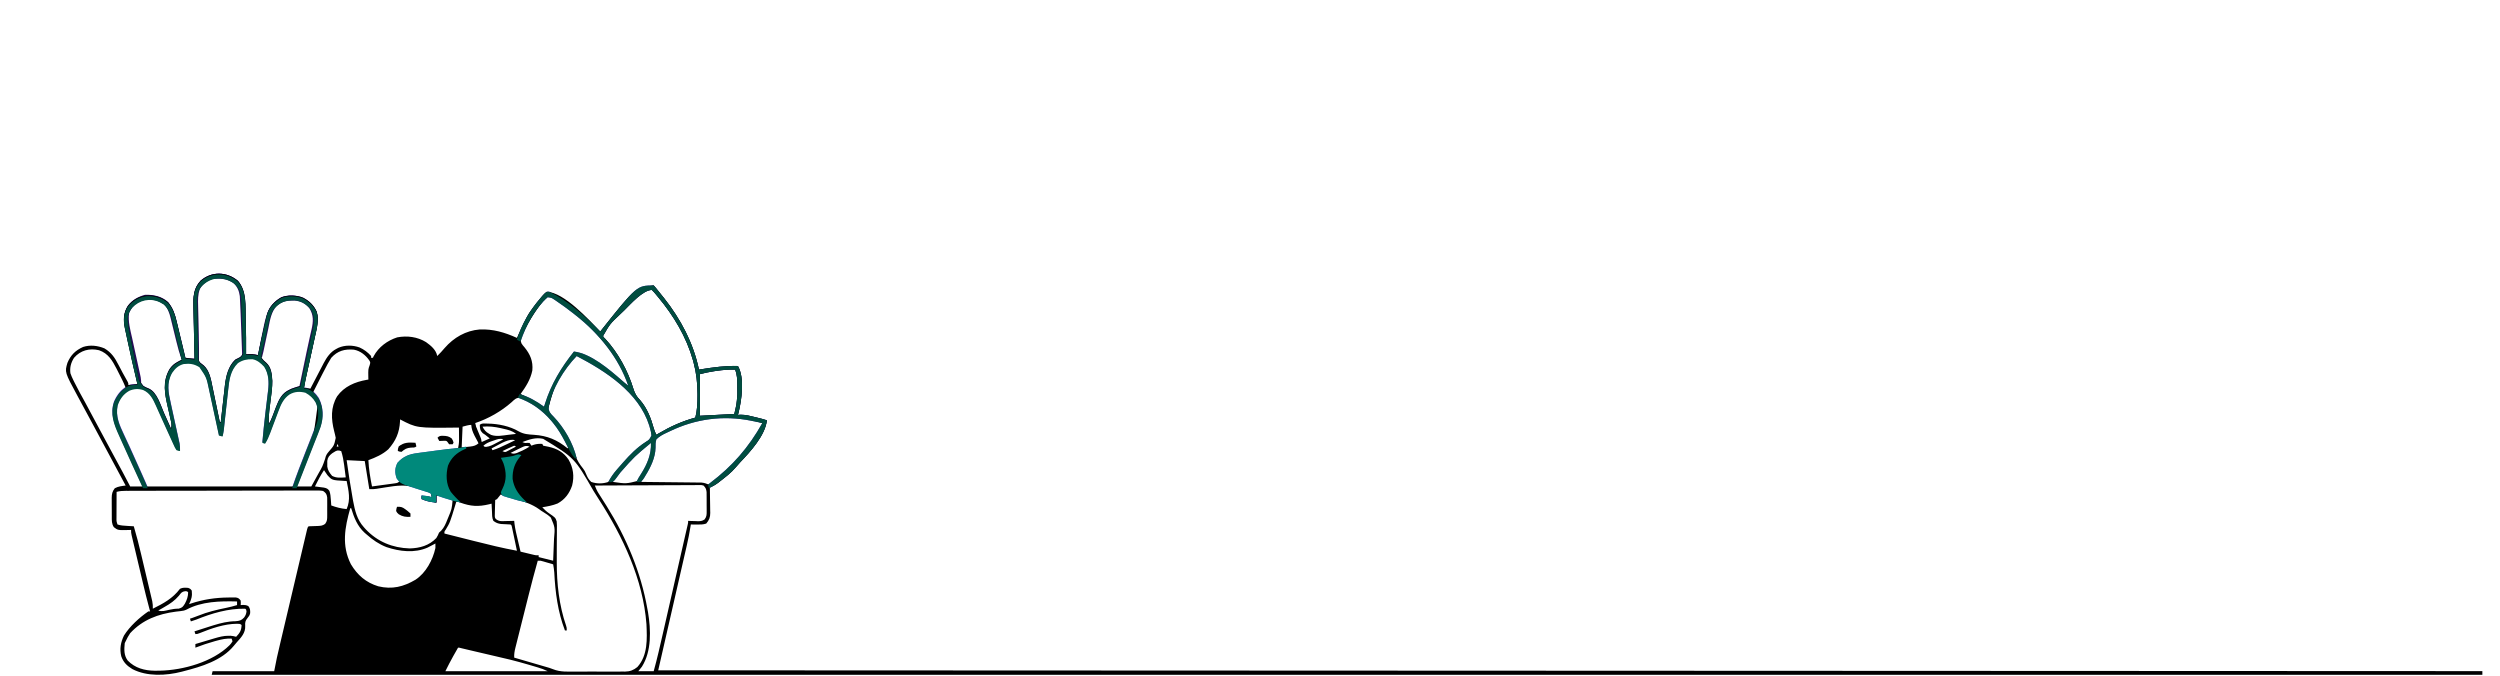 <svg width="2960" height="800" viewBox="0 0 2960 800" fill="none" xmlns="http://www.w3.org/2000/svg">
<path d="M281.695 332.427C292.39 344.991 290.381 361.756 290.864 377.413C290.887 378.123 290.91 378.833 290.933 379.565C291.352 392.816 291.451 406.057 291.333 419.315C291.979 419.303 292.625 419.29 293.291 419.277C294.146 419.268 295.002 419.258 295.884 419.248C296.729 419.235 297.574 419.223 298.444 419.21C300.871 419.311 302.93 419.709 305.255 420.388C305.497 419.285 305.74 418.183 305.99 417.047C306.904 412.896 307.821 408.746 308.738 404.596C309.133 402.811 309.526 401.026 309.919 399.241C311.747 390.939 313.576 382.637 315.558 374.371C315.788 373.412 316.017 372.454 316.254 371.466C319.003 362.422 325.316 356.741 333.098 351.87C340.806 348.953 351.233 349.294 358.8 352.406C366.265 356.42 371.192 361.262 374.863 368.899C377.834 378.917 374.897 388.934 372.692 398.812C372.358 400.346 372.024 401.88 371.691 403.414C370.819 407.429 369.934 411.441 369.047 415.453C367.971 420.326 366.908 425.203 365.844 430.079C365.016 433.872 364.186 437.665 363.349 441.456C363.049 442.82 362.749 444.185 362.439 445.59C362.175 446.786 361.911 447.981 361.639 449.212C360.963 452.466 360.392 455.722 359.871 459.004C360.732 459.004 361.593 459.004 362.481 459.004C368.913 460.813 373.844 465.432 377.465 471.022C382.928 481.806 383.23 493.203 379.578 504.606C377.402 510.727 374.983 516.751 372.544 522.771C370.165 528.657 367.874 534.577 365.577 540.495C360.846 552.674 356.083 564.84 351.303 577C349.536 577 347.769 577 345.949 577C350.939 562.399 356.489 548.043 362.146 533.69C363.435 530.415 364.723 527.139 366.009 523.863C366.802 521.846 367.595 519.829 368.391 517.813C370.315 512.919 372.199 508.012 374.03 503.083C374.556 501.668 374.556 501.668 375.093 500.224C377.68 492.218 377.164 483.121 373.658 475.497C370.533 470.172 367.049 467.086 361.678 464.033C354.903 462.297 348.807 462.542 342.699 466.134C335.816 470.88 332.7 477.622 329.906 485.26C329.361 486.689 329.361 486.689 328.804 488.148C327.655 491.166 326.527 494.192 325.401 497.219C324.26 500.252 323.114 503.284 321.963 506.313C321.251 508.191 320.545 510.071 319.846 511.954C318.175 516.396 316.457 520.457 313.822 524.438C312.762 524.084 311.701 523.73 310.609 523.366C311.653 511.79 312.781 500.232 314.169 488.692C314.289 487.689 314.408 486.686 314.531 485.653C315.02 481.56 315.509 477.468 316.016 473.378C316.393 470.327 316.754 467.274 317.114 464.221C317.23 463.315 317.346 462.408 317.465 461.475C318.602 451.606 318.226 441.847 312.751 433.26C308.957 429.133 304.453 425.252 298.783 424.318C292.34 424.2 287.101 425.338 281.695 428.969C272.673 437.868 271.404 449.083 270.141 461.133C269.981 462.578 269.82 464.022 269.658 465.467C269.237 469.245 268.828 473.024 268.423 476.804C267.771 482.868 267.098 488.93 266.427 494.992C266.195 497.102 265.969 499.213 265.742 501.324C265.603 502.606 265.463 503.888 265.319 505.209C265.198 506.336 265.077 507.463 264.952 508.624C264.621 511.114 264.164 513.441 263.489 515.857C262.076 515.503 260.662 515.149 259.206 514.784C258.942 513.55 258.942 513.55 258.673 512.291C257.003 504.493 255.318 496.698 253.619 488.906C252.746 484.901 251.878 480.896 251.023 476.887C250.195 473.01 249.353 469.137 248.502 465.265C248.182 463.796 247.866 462.326 247.556 460.854C244.477 446.045 244.477 446.045 236.114 433.796C229.74 429.867 224.927 429.231 217.441 430.042C211.208 431.728 207.372 435.272 203.791 440.551C196.884 452.705 199.369 464.243 202.281 477.29C202.594 478.731 202.906 480.171 203.217 481.612C204.033 485.378 204.859 489.142 205.689 492.905C207.019 498.942 208.337 504.981 209.646 511.022C210.104 513.123 210.569 515.221 211.034 517.32C211.313 518.598 211.592 519.877 211.879 521.194C212.126 522.315 212.374 523.437 212.628 524.592C213.126 527.476 213.259 530.102 213.157 533.02C211.235 532.903 211.235 532.903 208.873 531.947C207.099 529.083 207.099 529.083 205.355 525.239C205.037 524.547 204.718 523.856 204.389 523.144C203.348 520.878 202.33 518.602 201.31 516.326C200.596 514.763 199.88 513.201 199.163 511.64C197.025 506.976 194.914 502.3 192.81 497.621C190.278 491.993 190.278 491.993 187.738 486.369C186.774 484.233 185.819 482.094 184.874 479.951C181.276 471.936 177.842 464.442 169.434 460.785C163.668 459.03 158.499 459.323 152.986 461.753C145.996 465.714 141.708 471.787 139.265 479.385C136.65 492.502 141.38 502.709 146.844 514.339C148.779 518.461 150.683 522.597 152.592 526.73C153.188 528.016 153.188 528.016 153.795 529.327C157.937 538.283 161.962 547.289 165.96 556.309C167.098 558.876 168.239 561.441 169.38 564.005C170.073 565.569 170.766 567.132 171.459 568.695C171.779 569.415 172.1 570.135 172.43 570.877C174.604 575.804 174.604 575.804 174.604 577C172.838 577 171.071 577 169.25 577C160.421 557.895 151.612 538.778 143.056 519.548C142.364 517.994 141.669 516.443 140.97 514.892C135.023 501.679 130.001 489.369 135.119 474.894C139.066 466.276 144.173 460.005 152.785 455.853C156.395 454.715 159.078 454.624 162.825 454.714C162.642 453.952 162.46 453.191 162.272 452.406C158.382 436.085 154.648 419.732 151.154 403.321C150.771 401.522 150.384 399.723 149.995 397.926C149.446 395.382 148.908 392.836 148.372 390.29C148.208 389.539 148.044 388.788 147.876 388.014C145.933 378.633 146.222 370.422 151.48 362.274C157.209 355.086 164.483 350.905 173.601 349.657C183.147 349.18 191.923 351.849 199.235 358.172C204.964 365.165 207.315 372.263 209.334 380.971C209.633 382.195 209.933 383.419 210.242 384.681C211.187 388.556 212.106 392.437 213.023 396.319C213.663 398.963 214.304 401.606 214.947 404.249C216.513 410.697 218.054 417.149 219.582 423.606C223.116 423.96 226.65 424.314 230.291 424.678C230.261 423.279 230.261 423.279 230.229 421.852C230.038 413.031 229.863 404.21 229.706 395.388C229.625 390.854 229.538 386.319 229.436 381.785C229.338 377.404 229.256 373.022 229.186 368.64C229.156 366.974 229.121 365.309 229.079 363.643C228.782 351.545 228.979 341.433 237.696 332.205C250.768 320.951 268.517 321.512 281.695 332.427ZM237.194 339.622C232.736 346.706 233.276 354.198 233.492 362.278C233.516 363.505 233.54 364.732 233.565 365.996C233.618 368.592 233.677 371.189 233.741 373.785C233.837 377.69 233.918 381.595 233.996 385.5C234.123 391.705 234.3 397.907 234.49 404.111C234.57 407.306 234.592 410.497 234.598 413.694C234.627 415.517 234.657 417.341 234.688 419.164C234.673 419.968 234.659 420.771 234.644 421.599C234.73 424.74 234.946 427.176 237.19 429.487C238.508 430.514 239.833 431.533 241.163 432.545C248.146 438.853 249.821 449.264 251.597 458.074C251.85 459.273 252.104 460.472 252.366 461.708C253.165 465.497 253.943 469.29 254.721 473.083C255.263 475.67 255.806 478.257 256.351 480.844C257.675 487.148 258.982 493.456 260.277 499.767C260.63 499.767 260.983 499.767 261.348 499.767C261.419 499.121 261.49 498.475 261.563 497.81C262.31 491.038 263.078 484.268 263.858 477.5C264.145 474.979 264.428 472.459 264.705 469.937C265.106 466.296 265.526 462.656 265.949 459.017C266.068 457.905 266.186 456.792 266.308 455.646C267.596 444.875 270.35 433.473 278.482 425.751C279.177 425.395 279.872 425.038 280.588 424.671C285.181 422.436 285.181 422.436 287.76 418.284C287.943 415.589 287.843 413.026 287.652 410.331C287.615 409.321 287.578 408.311 287.541 407.27C287.456 405.02 287.352 402.771 287.233 400.523C287.034 396.483 286.918 392.447 286.815 388.404C286.523 377.215 286.169 366.029 285.539 354.853C285.47 353.575 285.401 352.296 285.33 350.979C284.535 344.324 282.288 339.064 277.168 334.673C263.261 325.054 248.112 327.286 237.194 339.622ZM156.533 363.334C152.293 368.599 150.701 373.192 151.361 379.951C152.595 391.232 155.144 402.362 157.458 413.463C158.292 417.465 159.106 421.47 159.873 425.486C160.621 429.403 161.419 433.308 162.251 437.208C162.558 438.684 162.847 440.164 163.119 441.647C164.602 450.328 164.602 450.328 169.889 456.965C172.995 458.701 172.995 458.701 176.135 459.938C186.1 464.323 190.154 479.741 194.282 489.04C195.078 490.81 195.874 492.579 196.671 494.349C198.608 498.653 200.531 502.962 202.448 507.275C203.891 502.939 202.744 499.563 201.749 495.241C201.355 493.448 200.961 491.654 200.568 489.861C199.939 487.048 199.307 484.235 198.671 481.424C195.084 465.498 192.236 452.205 200.612 437.236C203.426 433.051 206.244 430.554 210.701 428.19C211.995 427.496 211.995 427.496 213.315 426.788C213.97 426.446 214.624 426.104 215.299 425.751C213.436 417.959 211.549 410.173 209.645 402.391C209.001 399.745 208.362 397.099 207.729 394.45C206.816 390.634 205.882 386.822 204.945 383.011C204.668 381.835 204.392 380.66 204.106 379.448C202.192 371.773 199.874 364.718 193.739 359.416C193.034 359.028 192.33 358.639 191.605 358.239C190.896 357.831 190.186 357.423 189.455 357.003C177.842 351.333 165.074 354.324 156.533 363.334ZM324.041 365.052C318.387 374.544 316.846 387.508 314.404 398.198C313.924 400.263 313.428 402.323 312.914 404.38C312.168 407.376 311.479 410.382 310.802 413.394C310.442 414.764 310.442 414.764 310.076 416.161C309.511 418.837 309.179 420.891 309.538 423.606C311.177 425.94 312.898 427.599 315.102 429.399C321.208 434.819 321.827 442.919 322.341 450.6C322.432 458.388 321.327 466.045 320.314 473.754C319.895 477.032 319.484 480.312 319.08 483.592C318.985 484.363 318.889 485.133 318.791 485.926C318.15 491.307 317.902 496.502 318.105 501.912C320.145 498.847 321.288 496.209 322.573 492.777C323.02 491.612 323.468 490.446 323.928 489.245C324.858 486.804 325.778 484.36 326.689 481.912C330.128 473.018 333.648 465.496 342.669 461.351C343.518 460.946 344.367 460.541 345.242 460.123C348.632 458.792 352.082 457.843 355.587 456.859C357.691 447.2 359.786 437.54 361.87 427.877C362.839 423.39 363.81 418.904 364.787 414.418C365.732 410.087 366.668 405.754 367.6 401.419C367.956 399.769 368.314 398.12 368.676 396.471C369.183 394.154 369.681 391.836 370.176 389.516C370.604 387.54 370.604 387.54 371.041 385.525C372.351 377.459 371.712 371.501 367.367 364.608C362.104 358.697 356.99 355.447 349.003 354.593C337.614 354.455 331.72 356.685 324.041 365.052ZM317.035 501.912C318.105 504.057 318.105 504.057 318.105 504.057L317.035 501.912Z" fill="#7142D0"/>
<path d="M773.942 338C775.991 340.088 775.991 340.088 778.299 343.022C779.585 344.653 779.585 344.653 780.896 346.316C781.342 346.891 781.788 347.466 782.247 348.059C783.532 349.706 784.844 351.33 786.158 352.954C805.923 377.764 821.047 406.487 827.565 437.643C828.373 437.513 829.18 437.383 830.012 437.249C844.698 434.935 858.794 432.939 873.681 433.357C881.846 447.496 878.158 473.488 874.385 488.791C874.153 489.591 873.92 490.39 873.681 491.214C874.858 491.16 876.034 491.107 877.246 491.051C883.001 491.052 888.307 492.417 893.857 493.826C894.865 494.072 895.874 494.319 896.913 494.573C900.657 495.495 904.34 496.424 908 497.643C905.991 515.494 888.392 534.787 876.333 547.343C874.425 549.358 872.649 551.356 870.895 553.495C865.63 559.782 859.076 564.67 852.634 569.696C852.057 570.151 851.48 570.606 850.885 571.074C847.228 573.889 843.549 576.066 839.362 578C839.008 576.586 838.654 575.171 838.29 573.714C839.122 573.09 839.954 572.466 840.812 571.823C867.187 551.892 886.427 529.737 902.638 500.857C899.243 500.16 895.846 499.47 892.449 498.781C891.498 498.586 890.547 498.39 889.567 498.189C856.286 491.466 823.605 495.886 793.165 510.577C791.788 511.24 790.404 511.888 789.013 512.52C784.583 514.567 780.681 516.688 777.159 520.143C776.112 523.644 776.086 526.531 776.167 530.179C775.93 541.74 770.318 553.383 764.29 563C763.824 563.787 763.358 564.574 762.878 565.386C761.542 567.487 761.542 567.487 758.928 570.5C755.911 570.969 755.911 570.969 753.565 570.5C755.122 567.141 757.057 564.102 759.06 560.993C766.242 549.668 771.193 538.062 770.725 524.429C751.249 540.502 751.249 540.502 734.588 559.367C734.07 560.053 733.552 560.738 733.019 561.444C731.985 562.819 730.966 564.204 729.965 565.602C726.351 570.404 726.351 570.404 722.64 570.935C721.874 570.792 721.108 570.648 720.319 570.5C723.104 565.36 726.121 560.855 729.971 556.437C730.481 555.846 730.991 555.255 731.517 554.645C733.137 552.779 734.769 550.924 736.406 549.071C736.938 548.465 737.47 547.858 738.019 547.233C745.842 538.361 753.974 530.069 763.992 523.621C768.836 520.577 768.836 520.577 771.269 515.681C771.104 512.695 770.494 510.158 769.652 507.286C769.175 505.556 769.175 505.556 768.689 503.791C756.32 464.66 717.221 439.532 682.783 421.571C667.684 437.204 653.103 460.936 649.536 482.643C649.807 487.666 651.951 489.805 655.435 493.29C668.067 506.525 678.655 524.772 682.783 542.643C682.075 542.643 681.367 542.643 680.638 542.643C675.597 536.978 672.418 529.646 668.975 522.955C664.885 515.054 660.579 507.749 654.899 500.857C654.152 499.95 653.405 499.042 652.636 498.107C641.819 485.557 628.876 476.12 613.072 470.857C613.78 469.443 614.488 468.029 615.217 466.571C626.052 469.765 635.087 474.959 644.174 481.571C644.539 480.378 644.904 479.185 645.28 477.955C652.614 454.624 664.397 435.259 679.565 416.214C699.545 418.532 721.728 437.627 736.406 450.5C737.902 451.773 739.399 453.045 740.897 454.317C741.892 455.179 742.887 456.041 743.913 456.929C732.734 423.659 709.032 394.845 681.71 373.357C680.626 372.495 679.542 371.633 678.426 370.746C672.135 365.791 665.689 361.102 659.054 356.616C658.368 356.147 657.682 355.677 656.975 355.193C653.067 352.542 653.067 352.542 648.464 351.929C633.523 364.902 622.446 385.977 616.29 404.429C614.874 403.721 613.459 403.014 612 402.286C617.42 384.168 627.544 367.271 639.884 353C640.5 352.281 641.116 351.563 641.75 350.823C646.571 345.557 646.571 345.557 650.119 345.312C672.664 356.09 693.483 374.764 710.667 392.643C711.032 392.181 711.397 391.719 711.773 391.243C754.093 338 754.093 338 773.942 338ZM739.064 367.52C737.517 369.033 735.946 370.522 734.374 372.009C722.131 383.585 722.131 383.585 713.884 398C715.097 399.818 715.097 399.818 716.967 401.616C731.798 417.757 743.453 439.149 749.812 460.076C751.686 465.96 753.604 469.464 757.897 473.799C766.087 483.204 770.704 495.074 773.971 506.934C774.812 509.807 775.698 512.193 777.159 514.786C778.044 514.254 778.929 513.722 779.841 513.174C793.655 505.004 807.778 498.697 823.275 494.429C825.467 485.738 825.835 477.316 825.822 468.379C825.822 467.675 825.821 466.971 825.821 466.245C825.772 453.462 824.475 441.416 821.13 429.071C820.912 428.261 820.694 427.451 820.469 426.617C812.696 398.936 797.622 373.882 779.304 351.929C778.151 350.53 778.151 350.53 776.975 349.104C774.495 346.127 774.495 346.127 771.797 343.357C761.26 343.357 746.348 360.377 739.064 367.52ZM848.344 439.116C847.39 439.251 846.436 439.387 845.454 439.526C839.681 440.374 834.36 441.571 828.638 443C828.638 459.264 828.638 475.529 828.638 492.286C842.086 491.579 855.535 490.871 869.391 490.143C872.116 478.593 872.116 478.593 872.998 467.379C872.998 466.108 872.997 464.837 872.996 463.527C872.979 462.255 872.962 460.984 872.944 459.674C872.947 458.374 872.951 457.073 872.954 455.734C872.916 449.315 872.7 443.687 870.464 437.643C862.941 437.443 855.778 437.987 848.344 439.116Z" fill="#7243D1"/>
<path d="M552 529C552 529.703 552 530.405 552 531.129C551.309 531.414 550.618 531.7 549.905 531.994C540.611 536.149 534.274 541.854 530.422 551.355C527.868 561.685 527.968 572.987 533.659 582.226C537.271 586.83 541.361 590.891 545.527 595C538.66 593.603 532.126 591.793 525.5 589.544C524.617 589.249 523.735 588.954 522.826 588.65C520.681 587.933 518.539 587.209 516.397 586.484C516.397 589.294 516.397 592.105 516.397 595C509.972 594.583 504.93 593.54 499.134 590.742C499.134 589.337 499.134 587.932 499.134 586.484C507.361 587.415 507.361 587.415 511.002 588.613C510.982 586.536 510.982 586.536 509.923 584.355C506.958 582.85 506.958 582.85 503.239 581.798C502.564 581.58 501.889 581.362 501.194 581.138C499.029 580.441 496.858 579.768 494.684 579.099C474.181 572.738 474.181 572.738 469.6 566.304C467.309 559.593 467.355 554.583 470.544 548.028C477.334 540.323 484.751 537.583 494.81 536.364C495.918 536.21 497.026 536.057 498.167 535.898C501.678 535.416 505.193 534.969 508.71 534.522C511.06 534.204 513.41 533.883 515.76 533.56C525.203 532.279 534.615 531.074 544.12 530.348C546.882 530.033 549.22 529 552 529Z" fill="#7243D1"/>
<path d="M281.373 332.436C291.986 344.997 290.002 361.744 290.483 377.399C290.517 378.463 290.517 378.463 290.551 379.548C290.98 393.194 291.074 406.832 290.949 420.484C289.544 420.484 288.14 420.484 286.693 420.484C286.668 419.807 286.644 419.129 286.619 418.432C286.363 411.306 286.103 404.18 285.842 397.054C285.745 394.404 285.649 391.754 285.554 389.104C284.945 371.575 284.945 371.575 284.099 354.058C284.036 352.899 283.973 351.74 283.908 350.546C283.086 344.335 280.849 338.993 276.049 334.923C268.213 329.782 260.78 329.567 251.581 330.288C245.127 331.986 240.066 336.33 236.686 342.1C234.18 348.877 234.372 355.147 234.583 362.316C234.622 364.158 234.622 364.158 234.663 366.037C234.75 369.959 234.853 373.88 234.957 377.802C235.08 382.93 235.197 388.058 235.314 393.187C235.343 394.423 235.373 395.659 235.403 396.933C235.641 407.29 235.692 417.64 235.622 428C234.217 427.646 232.813 427.291 231.366 426.926C230.238 412.246 229.887 397.55 229.591 382.832C229.533 380.047 229.466 377.261 229.393 374.477C229.286 370.408 229.201 366.339 229.121 362.27C229.085 361.035 229.048 359.8 229.011 358.528C228.849 348.09 230.416 339.938 237.658 332.213C250.645 320.948 268.28 321.51 281.373 332.436Z" fill="#270D5A"/>
<path d="M198.879 357.515C204.597 364.583 206.884 371.716 208.865 380.518C209.31 382.387 209.31 382.387 209.764 384.295C210.698 388.242 211.606 392.194 212.514 396.147C213.146 398.839 213.78 401.53 214.417 404.221C215.965 410.787 217.491 417.358 219 423.933C217.602 424.287 216.204 424.64 214.764 425.004C212.434 418.28 210.545 411.529 208.877 404.609C208.377 402.575 207.875 400.541 207.374 398.507C206.598 395.345 205.825 392.181 205.06 389.015C204.313 385.931 203.552 382.849 202.788 379.768C202.565 378.83 202.342 377.891 202.113 376.924C200.516 370.54 198.656 364.357 193.547 359.933C192.838 359.533 192.13 359.132 191.4 358.72C190.689 358.303 189.977 357.886 189.245 357.456C182.55 354.091 173.743 354.182 166.592 356.067C160.048 359.075 155.71 364.105 152.879 370.705C151.385 380.614 154.321 390.65 156.457 400.286C156.765 401.699 157.072 403.112 157.378 404.525C158.343 408.965 159.317 413.403 160.292 417.84C161.426 423.007 162.557 428.174 163.679 433.343C164.127 435.4 164.582 437.456 165.037 439.512C165.309 440.764 165.582 442.015 165.862 443.305C166.104 444.403 166.345 445.501 166.594 446.631C167.083 449.493 167.208 452.104 167.109 455C165.711 454.646 164.313 454.293 162.873 453.929C158.829 436.864 154.951 419.766 151.332 402.604C150.953 400.807 150.571 399.011 150.187 397.216C149.644 394.675 149.111 392.133 148.581 389.59C148.419 388.84 148.257 388.09 148.09 387.318C146.169 377.948 146.455 369.748 151.654 361.611C157.01 354.826 163.551 351.313 171.742 349.011C181.679 348.838 191.304 350.602 198.879 357.515Z" fill="#270D5A"/>
<path d="M362.977 355.154C369.649 359.758 374.21 365.269 375.878 373.366C376.545 382.655 374.349 391.349 372.351 400.354C371.988 402.021 371.627 403.689 371.266 405.357C370.32 409.718 369.363 414.076 368.403 418.433C367.423 422.892 366.454 427.353 365.485 431.813C363.585 440.545 361.673 449.273 359.752 458C357.979 458 356.205 458 354.377 458C355.808 451.127 357.241 444.255 358.675 437.383C359.16 435.058 359.645 432.732 360.129 430.406C360.835 427.014 361.543 423.623 362.251 420.232C362.485 419.106 362.72 417.979 362.961 416.819C364.161 411.083 365.393 405.356 366.684 399.639C366.934 398.526 367.183 397.413 367.441 396.267C367.914 394.167 368.394 392.068 368.882 389.971C370.997 380.569 371.427 373.193 366.203 364.795C361.347 359.289 356.226 356.65 348.842 355.865C340.247 355.761 334.402 356.435 327.812 362.088C320.801 369.295 319.601 379.845 317.62 389.339C317.199 391.302 316.779 393.264 316.358 395.225C315.708 398.279 315.061 401.333 314.419 404.388C313.792 407.364 313.153 410.337 312.513 413.31C312.323 414.232 312.132 415.153 311.936 416.103C311.46 418.3 310.889 420.477 310.3 422.647C309.236 423.177 309.236 423.177 308.15 423.718C307.441 423.364 306.731 423.011 306 422.647C306.657 413.17 308.535 404.046 310.535 394.778C311.105 392.123 311.652 389.464 312.198 386.803C315.005 373.509 317.935 362.244 329.651 354.082C339.296 348.001 353.564 349.008 362.977 355.154Z" fill="#270D5A"/>
<path d="M617.357 538.829C616.916 539.328 616.475 539.826 616.021 540.34C609.344 548.36 606.593 556.705 606.939 567.062C608.403 577.037 613.437 584.812 620.679 591.759C621.786 592.839 622.894 593.919 624 595C617.024 593.577 610.287 591.837 603.518 589.666C602.622 589.394 601.725 589.122 600.802 588.842C599.951 588.569 599.101 588.297 598.224 588.017C597.459 587.776 596.693 587.535 595.904 587.287C594.107 586.358 594.107 586.358 593 583.118C593.822 580.826 593.822 580.826 595.076 578.324C599.926 568.546 599.586 559.014 596.157 548.758C595.236 546.445 594.18 544.266 593 542.07C594.443 541.873 594.443 541.873 595.915 541.673C597.191 541.492 598.467 541.311 599.781 541.124C601.669 540.861 601.669 540.861 603.596 540.593C607.409 540.004 607.409 540.004 610.982 538.686C614.036 537.749 614.036 537.749 617.357 538.829Z" fill="#7042CE"/>
<path d="M470.062 600.08C474.438 599.754 476.426 600.365 479.824 602.916C480.541 603.443 481.257 603.969 481.995 604.511C483.875 605.999 483.875 605.999 486 607.971C486 609.273 486 610.575 486 611.917C480.428 612.227 476.927 611.758 472.188 608.958C470.129 607.108 470.129 607.108 469 605.012C469.332 602.3 469.332 602.3 470.062 600.08Z" fill="black"/>
<path d="M511.375 585C513.231 585.33 515.087 585.66 517 586C517 588.97 517 591.94 517 595C510.196 594.535 505.125 593.664 499 591C499 589.68 499 588.36 499 587C507.578 587.875 507.578 587.875 511.375 589C511.375 587.68 511.375 586.36 511.375 585Z" fill="#270D5B"/>
<path d="M491.9 524.235C492.519 526.321 492.519 526.321 493 528.541C491.227 530.276 489.121 529.83 486.675 529.954C481.542 530.376 479.29 531.641 475.4 535C472.856 534.731 472.856 534.731 471 533.924C471.069 531.501 471.069 531.501 472.1 528.541C478.394 523.587 484.048 523.735 491.9 524.235Z" fill="black"/>
<path d="M524.663 516C528.901 516.1 531.61 516.565 534.889 519.212C536.34 521.697 536.34 521.697 537 524.061C536.652 524.701 536.303 525.341 535.944 526C534.551 526 533.158 526 531.722 526C531.069 525.04 531.069 525.04 530.403 524.061C528.789 521.938 528.789 521.938 526.482 521.864C524.356 521.877 522.232 521.993 520.111 522.121C519.414 520.841 518.718 519.561 518 518.242C520.527 515.921 521.207 516.016 524.663 516Z" fill="black"/>
<path d="M558 502C559.44 502 560.88 502 562.364 502C563.645 505.068 564.915 508.14 566.182 511.213C566.546 512.084 566.91 512.956 567.286 513.853C567.63 514.692 567.975 515.531 568.33 516.395C568.649 517.167 568.969 517.939 569.299 518.735C570 520.818 570 520.818 570 523.955C568.92 524.3 567.84 524.645 566.727 525C565.676 523.043 564.632 521.082 563.591 519.119C563.009 518.028 562.427 516.936 561.827 515.811C559.483 511.029 558 507.314 558 502Z" fill="black"/>
<path d="M237.686 332.291C250.776 321.039 268.549 321.6 281.745 332.512C292.455 345.072 290.444 361.832 290.928 377.485C290.951 378.195 290.973 378.905 290.996 379.636C291.416 392.884 291.515 406.122 291.397 419.375C292.044 419.363 292.691 419.35 293.358 419.337C294.214 419.328 295.071 419.318 295.954 419.308C296.8 419.296 297.647 419.284 298.519 419.271C300.949 419.372 303.01 419.77 305.338 420.448C305.581 419.346 305.824 418.243 306.074 417.108C306.99 412.958 307.908 408.809 308.826 404.661C309.221 402.876 309.615 401.092 310.009 399.307C311.839 391.008 313.671 382.708 315.655 374.444C315.885 373.485 316.116 372.527 316.353 371.54C319.106 362.499 325.427 356.819 333.22 351.949C340.938 349.033 351.38 349.374 358.957 352.486C366.433 356.498 371.367 361.339 375.043 368.973C378.018 378.989 375.077 389.002 372.869 398.878C372.534 400.412 372.2 401.945 371.867 403.479C370.993 407.493 370.107 411.504 369.218 415.514C368.14 420.386 367.076 425.262 366.011 430.136C365.182 433.928 364.351 437.72 363.513 441.51C363.212 442.874 362.911 444.238 362.602 445.643C362.337 446.838 362.073 448.033 361.801 449.264C361.123 452.517 360.551 455.772 360.029 459.053C362.507 459.407 364.984 459.762 367.536 460.126C368.087 459.061 368.638 457.995 369.206 456.898C371.271 452.914 373.348 448.936 375.43 444.96C376.326 443.245 377.218 441.528 378.107 439.809C379.391 437.326 380.689 434.849 381.988 432.374C382.572 431.236 382.572 431.236 383.167 430.075C386.801 423.207 391.16 416.699 398.234 413.075C399.021 412.657 399.809 412.24 400.621 411.81C408.427 408.376 417.758 408.518 425.713 411.4C431.004 413.788 435.541 417.159 439.386 421.52V423.665H441.531C441.815 423.043 442.098 422.421 442.39 421.78C448.25 410.823 458.695 403.191 470.297 399.44C482.168 397.202 494.19 398.76 504.467 405.099C510.218 409.195 516.383 414.283 517.67 421.52C520.791 418.494 523.669 415.412 526.45 412.07C537.277 399.649 551.451 391.43 567.981 390.078C583.825 389.446 597.657 393.55 612.04 400.073C612.509 399.053 612.508 399.052 612.986 398.012C624.661 372.745 624.661 372.744 632.415 362.539C633.508 361.093 633.509 361.094 634.623 359.62C636.692 356.965 638.813 354.377 640.994 351.815C641.582 351.111 642.169 350.408 642.775 349.683C644.412 347.861 644.413 347.86 647.429 345.38C668.229 346.449 696.975 378.272 710.699 392.566C711.064 392.104 711.43 391.641 711.806 391.165C751.547 341.118 751.548 341.118 773.971 337.875C777.215 341.785 780.426 345.721 783.622 349.67C784.472 350.717 785.323 351.763 786.198 352.841C805.915 377.734 821.066 406.394 827.59 437.606C828.397 437.476 829.205 437.346 830.036 437.212C844.721 434.896 858.817 432.897 873.702 433.316C881.867 447.468 878.179 473.483 874.406 488.799C874.058 490 874.058 490 873.702 491.225C874.879 491.171 876.055 491.118 877.267 491.062C883.021 491.063 888.327 492.43 893.876 493.839C894.885 494.086 895.894 494.332 896.933 494.586C900.676 495.51 904.359 496.44 908.019 497.66C906.01 515.526 888.412 534.836 876.354 547.404C874.445 549.421 872.67 551.42 870.916 553.562C865.633 559.876 859.049 564.788 852.59 569.844C852.004 570.308 851.417 570.772 850.814 571.25C847.477 573.826 844.386 575.542 840.458 577.016C840.481 578.087 840.503 579.158 840.526 580.261C840.604 584.254 840.653 588.247 840.693 592.241C840.715 593.965 840.744 595.689 840.781 597.414C840.834 599.9 840.858 602.386 840.877 604.873C840.899 605.637 840.922 606.402 840.944 607.189C840.947 612.642 839.675 615.761 836.169 619.912C832.351 621.184 829.264 621.088 825.243 621.051C823.879 621.042 822.515 621.032 821.109 621.022C819.54 621.003 819.54 621.003 817.939 620.984C817.815 621.773 817.69 622.561 817.563 623.374C816.338 630.966 814.855 638.448 813.126 645.94C812.868 647.074 812.609 648.208 812.343 649.376C811.494 653.096 810.64 656.814 809.786 660.532C809.184 663.164 808.583 665.797 807.982 668.43C806.559 674.656 805.134 680.881 803.706 687.106C801.958 694.729 800.215 702.353 798.472 709.977C796.12 720.26 793.766 730.544 791.41 740.826C787.379 758.428 783.356 776.034 779.332 793.638L2939.12 794.607V799H250.647L251.719 794.71H324.641C325.702 789.402 326.765 784.094 327.859 778.625C329.066 773.29 330.293 767.962 331.553 762.64C331.911 761.118 332.269 759.596 332.627 758.074C333.586 753.997 334.549 749.922 335.512 745.846C336.318 742.434 337.122 739.022 337.927 735.61C339.822 727.57 341.72 719.531 343.62 711.493C345.58 703.2 347.535 694.905 349.487 686.611C351.169 679.471 352.854 672.332 354.54 665.193C355.546 660.936 356.55 656.679 357.552 652.421C358.49 648.433 359.432 644.445 360.377 640.458C360.724 638.993 361.069 637.527 361.413 636.061C361.881 634.068 362.354 632.076 362.827 630.084C363.223 628.409 363.224 628.409 363.627 626.7C364.319 624.201 364.319 624.201 365.392 623.128C368.971 622.946 372.543 622.81 376.126 622.762C379.644 622.624 382.035 622.431 384.917 620.33C387.483 616.908 387.393 614.712 387.409 610.461C387.413 609.764 387.417 609.065 387.421 608.346C387.424 606.875 387.417 605.404 387.399 603.933C387.376 601.687 387.398 599.445 387.426 597.199C387.423 595.766 387.418 594.333 387.409 592.901C387.402 590.954 387.402 590.954 387.395 588.967C386.704 584.774 385.975 583.791 382.55 581.305C379.35 580.673 376.196 580.741 372.943 580.783C371.962 580.778 370.98 580.774 369.969 580.769C366.672 580.759 363.377 580.78 360.08 580.801C357.72 580.801 355.359 580.799 352.999 580.794C346.583 580.789 340.167 580.81 333.75 580.835C327.043 580.858 320.335 580.858 313.627 580.86C302.362 580.867 291.096 580.89 279.831 580.923C268.239 580.958 256.646 580.98 245.054 580.989C243.983 580.99 243.983 580.99 242.891 580.991C240.736 580.992 238.581 580.994 236.426 580.996C223.999 581.005 211.572 581.023 199.146 581.043C195.145 581.05 191.145 581.056 187.145 581.061C180.864 581.07 174.582 581.086 168.301 581.106C165.993 581.113 163.684 581.117 161.376 581.12C158.231 581.124 155.086 581.135 151.942 581.148C151.022 581.148 150.103 581.147 149.156 581.147C145.274 581.169 141.782 581.33 138.046 582.378C138.02 587.532 138 592.685 137.987 597.838C137.982 599.592 137.974 601.346 137.965 603.099C137.952 605.617 137.946 608.136 137.942 610.654C137.936 611.44 137.931 612.226 137.925 613.037C137.85 617.146 137.849 617.146 139.118 620.984C142.937 622.257 146.596 622.433 150.579 622.66C151.332 622.706 152.085 622.752 152.86 622.799C154.714 622.913 156.567 623.021 158.421 623.128C161.674 634.114 164.486 645.161 167.117 656.31C167.52 658.007 167.923 659.703 168.325 661.4C169.16 664.922 169.993 668.445 170.823 671.968C171.887 676.477 172.958 680.984 174.032 685.49C174.863 688.978 175.688 692.468 176.511 695.958C176.904 697.622 177.299 699.285 177.696 700.947C178.249 703.262 178.793 705.578 179.336 707.895C179.647 709.209 179.958 710.524 180.278 711.878C180.863 714.94 181.082 717.613 180.942 720.715C193.558 714.458 204.435 708.579 213.113 697.124C216.392 695.485 219.151 695.801 222.765 696.05C225.379 697.123 225.378 697.123 227.054 699.268C227.798 705.648 226.68 709.667 223.837 715.354C224.619 715.082 225.402 714.809 226.208 714.529C240.797 709.72 255.056 707.575 270.418 707.445C272.029 707.423 272.03 707.423 273.673 707.4C274.677 707.406 275.681 707.413 276.715 707.419C278.055 707.425 278.056 707.426 279.423 707.431C282.28 707.943 283.249 708.752 284.963 711.064C285.164 713.946 285.164 713.946 284.963 716.426C286.423 716.327 286.423 716.327 287.912 716.225C291.397 716.426 291.397 716.426 293.943 717.499C296.167 720.236 296.339 722.492 296.193 725.968C295.61 728.562 294.695 729.81 293.006 731.841C290.376 735.049 290.073 736.902 290.324 741.024C290.755 749.391 285.557 754.68 280.23 760.628C279.062 761.94 277.929 763.283 276.827 764.65C262.544 782.085 238.529 789.302 217.402 794.71C216.685 794.901 215.968 795.092 215.229 795.289C196.691 800.074 174.005 801.221 156.712 792.184C150.379 788.349 145.997 784.114 143.571 777.049C141.449 768.206 142.877 760.57 146.805 752.439C153.526 741.681 165.097 731.084 175.579 723.933H177.724C177.465 722.985 177.207 722.036 176.941 721.059C174.112 710.581 171.519 700.062 169.027 689.5C168.625 687.799 168.223 686.098 167.82 684.398C166.986 680.873 166.154 677.347 165.322 673.822C164.257 669.303 163.185 664.785 162.112 660.267C161.284 656.774 160.459 653.28 159.635 649.786C159.241 648.118 158.846 646.45 158.449 644.783C157.899 642.467 157.354 640.15 156.81 637.833C156.499 636.518 156.188 635.201 155.867 633.845C155.204 630.635 155.204 630.635 155.204 627.418C154.273 627.456 153.341 627.492 152.381 627.531C139.626 627.83 139.626 627.83 134.829 624.201C132.153 620.324 132.356 616.246 132.361 611.706C132.355 610.52 132.355 610.519 132.348 609.31C132.342 607.642 132.341 605.973 132.346 604.304C132.349 601.76 132.324 599.217 132.297 596.673C132.295 595.049 132.293 593.424 132.294 591.799C132.284 591.043 132.275 590.286 132.265 589.507C132.309 584.804 133.011 581.826 135.901 578.088C139.98 575.822 144.193 575.495 148.77 574.872C148.367 574.119 147.963 573.366 147.548 572.591C146.321 570.302 145.095 568.012 143.868 565.722C142.424 563.026 140.98 560.33 139.535 557.634C135.877 550.805 132.218 543.975 128.562 537.145C122.062 525.004 115.554 512.867 109.025 500.743C108.416 499.612 107.806 498.48 107.179 497.315C103.969 491.356 100.755 485.399 97.534 479.446C96.866 478.209 96.198 476.971 95.509 475.697C94.245 473.357 92.979 471.017 91.711 468.679C76.588 440.671 76.587 440.671 79.835 429.622C83.716 420.389 89.277 414.878 98.367 410.796C106.761 408.106 115.608 409.173 123.623 412.447C131.943 417.409 135.949 423.505 140.324 432.042C141.399 434.082 142.475 436.123 143.55 438.163C144.06 439.146 144.571 440.131 145.097 441.144C146.995 444.741 149 448.271 151.035 451.792C151.987 453.691 151.987 453.692 151.987 455.836C157.295 455.306 157.296 455.306 162.711 454.764C162.529 454.003 162.346 453.242 162.158 452.458C158.262 436.14 154.524 419.792 151.025 403.385C150.64 401.587 150.254 399.789 149.864 397.992C149.314 395.449 148.774 392.904 148.237 390.358C148.074 389.607 147.91 388.857 147.741 388.083C145.796 378.705 146.086 370.496 151.351 362.35C157.088 355.165 164.373 350.985 173.502 349.738C183.062 349.261 191.85 351.928 199.172 358.25C204.908 365.24 207.263 372.337 209.284 381.042C209.585 382.266 209.885 383.49 210.194 384.751C211.141 388.626 212.06 392.506 212.979 396.386C213.619 399.029 214.261 401.672 214.905 404.314C216.473 410.759 218.016 417.21 219.547 423.665C223.086 424.018 226.625 424.373 230.271 424.738C230.25 423.805 230.23 422.872 230.209 421.912C230.018 413.093 229.842 404.275 229.685 395.456C229.603 390.922 229.516 386.389 229.414 381.856C229.316 377.476 229.235 373.095 229.164 368.714C229.135 367.049 229.098 365.384 229.057 363.719C228.76 351.625 228.957 341.516 237.686 332.291ZM643.064 519.555C634.233 517.643 626.725 520.27 618.475 523.397C621.562 524.642 621.562 524.642 624.44 524.335C625.302 524.38 626.165 524.424 627.054 524.469L629.198 527.686C630.127 527.332 631.057 526.978 632.014 526.614C635.587 525.555 638.369 525.365 642.067 525.542C642.42 526.249 642.775 526.957 643.14 527.686C645.224 528.18 647.329 528.59 649.44 528.959C659.737 531.251 667.272 535.38 673.234 544.242C678.769 553.962 680.156 563.975 677.389 574.872C674.226 584.184 668.881 591.387 660.201 596.123C654.366 598.496 648.261 599.591 642.067 600.609C644.612 603.324 646.948 605.649 650.06 607.723C657.563 612.854 657.564 612.855 659.125 617.345C659.46 620.607 659.472 623.722 659.359 627C659.362 628.192 659.365 629.384 659.367 630.613C659.367 633.152 659.342 635.692 659.296 638.231C659.224 642.193 659.215 646.15 659.226 650.113C659.238 655.278 659.234 660.443 659.215 665.609C659.183 691.04 661.946 716.662 670.272 740.815C671.021 743.236 671.022 743.236 671.022 746.453H668.877C660.391 724.243 657.415 701.194 656.241 677.566C655.991 674.389 655.501 671.303 654.936 668.168C652.502 667.448 650.067 666.734 647.63 666.024C645.596 665.427 645.596 665.427 643.521 664.818C640.023 663.744 640.023 663.744 636.705 663.879C632.883 677.395 629.308 690.959 625.894 704.583C625.396 706.563 624.899 708.542 624.401 710.521C623.371 714.624 622.343 718.727 621.317 722.831C620.002 728.084 618.679 733.336 617.354 738.587C616.329 742.653 615.31 746.721 614.293 750.789C613.807 752.727 613.32 754.666 612.83 756.603C612.149 759.298 611.476 761.994 610.805 764.691C610.603 765.484 610.401 766.277 610.193 767.093C609.226 771.014 608.59 774.581 608.823 778.625C610.105 778.997 611.386 779.37 612.706 779.754C617.497 781.15 622.288 782.547 627.078 783.946C629.144 784.549 631.211 785.151 633.277 785.752C636.262 786.621 639.247 787.492 642.231 788.364C643.142 788.629 644.055 788.894 644.994 789.167C645.874 789.424 646.753 789.682 647.659 789.947C648.529 790.198 649.4 790.449 650.296 790.708C652.791 791.493 652.791 791.493 654.926 792.388C663.391 795.841 672.474 795.174 681.456 795.137C683.302 795.139 685.148 795.143 686.994 795.147C690.848 795.152 694.702 795.144 698.555 795.129C703.484 795.111 708.413 795.122 713.342 795.141C717.148 795.153 720.954 795.149 724.76 795.141C726.577 795.139 728.395 795.141 730.212 795.149C732.752 795.157 735.292 795.144 737.832 795.126C738.948 795.136 738.949 795.136 740.087 795.146C745.949 795.07 750.125 793.459 754.643 789.754C767.13 775.994 766.177 756.402 765.392 738.946C761.381 685.984 737.487 635.352 709.099 591.333C706.96 587.999 704.863 584.639 702.763 581.281C680.212 542.159 680.212 542.159 643.064 519.555ZM542.335 766.829C540.835 769.463 539.339 772.099 537.845 774.737C537.429 775.465 537.014 776.194 536.586 776.945C533.281 782.79 530.335 788.683 527.321 794.71H648.501C644.568 792.744 640.996 791.493 636.797 790.237C636.07 790.019 635.343 789.802 634.594 789.578C632.216 788.87 629.837 788.169 627.456 787.471C626.227 787.11 626.226 787.11 624.972 786.742C611.328 782.744 597.629 779.313 583.739 776.272C575.796 774.497 567.882 772.594 559.962 770.715C556.811 769.968 553.66 769.223 550.508 768.479C549.163 768.161 547.819 767.841 546.434 767.513C543.75 766.788 543.75 766.789 542.335 766.829ZM832.951 574.872C830.49 574.24 830.489 574.239 827.679 574.355C826.048 574.346 826.048 574.346 824.385 574.337C823.193 574.353 822.001 574.368 820.774 574.384C819.518 574.384 818.262 574.383 816.968 574.382C813.525 574.385 810.083 574.406 806.64 574.436C803.042 574.463 799.444 574.466 795.846 574.471C789.032 574.485 782.219 574.519 775.405 574.562C767.649 574.61 759.892 574.634 752.135 574.656C736.178 574.701 720.222 574.776 704.266 574.872C705.525 578.08 706.766 581.039 708.626 583.945C709.266 584.954 709.267 584.955 709.92 585.985C710.376 586.697 710.833 587.409 711.303 588.142C712.281 589.693 713.259 591.245 714.235 592.796C714.725 593.573 715.215 594.35 715.72 595.15C716.186 595.89 716.653 596.629 717.134 597.391C717.537 598.03 717.939 598.669 718.355 599.328C741.494 636.255 758.911 677.675 766.464 720.715C766.724 722.081 766.983 723.447 767.251 724.854C770.674 745.668 771.67 770.914 760.029 789.348C758.614 791.118 757.198 792.887 755.739 794.71H773.971C778.058 780.006 781.418 765.149 784.798 750.269C785.639 746.568 786.484 742.868 787.328 739.168C788.927 732.16 790.522 725.151 792.116 718.142C793.912 710.249 795.712 702.357 797.511 694.465C800.625 680.805 803.74 667.144 806.845 653.481C808.222 647.421 809.603 641.362 810.996 635.305C811.249 634.202 811.502 633.099 811.763 631.962C812.233 629.911 812.705 627.86 813.18 625.809C813.487 624.469 813.487 624.469 813.8 623.101C813.979 622.325 814.159 621.548 814.343 620.748C814.791 618.813 814.79 618.812 814.721 616.694C815.91 616.744 817.099 616.794 818.323 616.845C819.893 616.885 821.463 616.924 823.032 616.962C824.205 617.016 824.206 617.016 825.402 617.071C828.966 617.136 831.308 617.103 834.251 614.995C836.843 611.494 836.707 609.194 836.7 604.865C836.703 603.782 836.703 603.782 836.705 602.677C836.703 601.156 836.691 599.635 836.669 598.114C836.638 595.79 836.647 593.469 836.661 591.146C836.655 589.664 836.645 588.182 836.634 586.701C836.618 584.687 836.618 584.686 836.602 582.631C836.128 578.837 835.58 577.568 832.951 574.872ZM280.673 712.136C260.631 711.603 238.877 712.03 220.707 721.825C218.311 722.936 216.428 723.276 213.809 723.547C212.905 723.652 212.001 723.757 211.07 723.865C210.108 723.976 209.145 724.086 208.153 724.201C187.191 726.94 168.803 733.784 154.132 749.67C152.029 752.769 150.318 755.916 148.77 759.322L147.697 761.466C146.953 768.973 146.579 775.922 151.271 782.152C159.909 791.013 171.111 793.986 183.224 794.14C184.218 794.129 185.212 794.118 186.236 794.107C187.3 794.099 188.364 794.091 189.46 794.083C216.904 793.483 251.866 783.712 271.742 763.975C273.485 762.149 273.485 762.15 275.312 759.322C274.958 758.26 274.603 757.198 274.238 756.104C268.096 755.818 262.921 756.818 257.014 758.45C256.129 758.688 255.244 758.926 254.333 759.171C246.515 761.323 238.914 763.926 231.344 766.829V762.539C234.916 761.459 238.492 760.39 242.068 759.322C242.797 759.104 243.527 758.885 244.278 758.661C246.691 757.94 249.104 757.223 251.518 756.506C252.69 756.156 252.69 756.155 253.886 755.797C259.452 754.151 264.705 752.733 270.553 752.753C271.35 752.751 272.148 752.747 272.97 752.745C275.305 752.887 277.356 753.318 279.601 753.959C283.957 749.379 285.778 746.585 286.035 740.019C284.347 738.331 282.766 738.641 280.405 738.544C265.45 738.7 250.394 743.975 236.659 749.523C233.488 750.742 233.488 750.743 231.344 750.743C230.99 749.681 230.635 748.619 230.271 747.525C237.007 745.243 243.772 743.082 250.579 741.024C251.469 740.75 252.358 740.476 253.275 740.193C261.711 737.643 269.943 735.588 278.796 735.528C283.419 735.2 285.819 734.628 288.984 731.171C290.795 728.59 291.384 727.237 291.866 724.067C291.62 721.815 291.62 721.814 290.324 720.715C270.436 720.292 250.646 726.175 232.416 733.584C230.277 734.317 228.134 735.038 225.982 735.729L224.909 732.512C225.817 732.221 226.726 731.929 227.661 731.628C230.084 730.799 232.486 729.903 234.859 728.939C245.581 724.602 256.314 722.012 267.641 719.727C272.065 718.833 276.356 717.743 280.673 716.426V712.136ZM219.221 699.967C215.224 700.483 214.36 702.103 211.906 705.233C206.913 711.116 201.551 714.79 194.882 718.571C194.084 719.037 193.287 719.503 192.465 719.983C190.779 720.96 189.08 721.914 187.376 722.861C192.031 724.412 195.783 723.018 200.493 721.97C204.257 721.153 207.726 720.626 211.571 720.649C215.987 719.445 216.532 718.438 218.944 714.683C221.32 710.183 222.657 706.495 222.765 701.413C221.648 700.083 221.647 700.083 219.221 699.967ZM414.721 601.681C408.238 624.623 404.242 645.82 415.458 668.035C423.201 680.973 433.414 689.796 447.852 694.169C464.168 698.131 477.755 694.753 491.933 686.399C504.289 678.355 512.417 662.997 515.526 648.866C515.554 647.079 515.559 645.29 515.526 643.503C514.696 643.943 513.866 644.384 513.012 644.836C511.895 645.414 510.778 645.992 509.627 646.587C508.532 647.16 507.438 647.731 506.31 648.321C490.925 655.131 473.194 653.002 457.616 647.793C448.583 644.268 441.243 639.194 434.025 632.78C433.251 632.119 432.476 631.459 431.679 630.778C423.103 622.949 419.073 612.61 415.794 601.681H414.721ZM592.737 585.595C591.286 587.365 589.856 589.152 588.447 590.957C587.386 591.487 587.386 591.488 586.303 592.03C586.178 595.537 586.103 599.044 586.035 602.552C585.999 603.548 585.963 604.545 585.926 605.571C585.912 606.528 585.898 607.485 585.884 608.471C585.861 609.353 585.839 610.235 585.816 611.143C586.113 613.634 586.114 613.634 588.198 615.379C590.764 616.789 592.107 617.074 594.999 617.008C595.808 616.998 596.617 616.988 597.45 616.977C598.284 616.95 599.117 616.923 599.976 616.895C600.826 616.881 601.676 616.866 602.552 616.851C604.643 616.813 606.733 616.755 608.823 616.694C608.933 617.811 609.042 618.928 609.154 620.079C609.987 626.739 611.635 633.226 613.18 639.75C613.482 641.041 613.784 642.333 614.095 643.663C614.836 646.828 615.58 649.993 616.329 653.156C619.3 653.875 622.272 654.589 625.244 655.3C626.508 655.607 626.508 655.607 627.797 655.92C629.015 656.211 629.015 656.21 630.258 656.506C631.005 656.686 631.752 656.866 632.522 657.051C634.741 657.547 634.741 657.547 637.777 657.445V659.589C643.44 661.005 649.102 662.421 654.936 663.879C655.283 657.376 655.534 650.878 655.701 644.368C655.771 642.159 655.866 639.95 655.987 637.744C657.163 624.508 657.162 624.508 652.185 612.805C649.332 610.101 646.209 607.985 642.829 605.992C640.994 604.898 640.995 604.898 638.07 602.762C629.955 596.956 620.821 594.092 611.437 591.024C609.855 590.491 608.273 589.957 606.693 589.421C599.844 586.765 599.844 586.766 592.737 585.595ZM544.944 595.075C542.457 594.058 542.457 594.058 540.191 594.174C539.866 595.264 539.541 596.353 539.206 597.475C532.752 618.806 532.751 618.806 527.698 627.104C526.068 629.395 526.068 629.395 526.249 631.708C534.266 633.737 542.285 635.761 550.306 637.778C554.033 638.715 557.759 639.654 561.484 640.597C578.258 644.845 595.015 648.952 612.04 652.083C611.908 651.453 611.776 650.824 611.64 650.176C611.463 649.335 611.287 648.494 611.106 647.627C610.922 646.75 610.738 645.873 610.548 644.969C610.168 643.16 609.789 641.351 609.41 639.542C608.861 636.929 608.307 634.318 607.751 631.708C607.559 630.787 607.365 629.866 607.167 628.917C606.981 628.045 606.795 627.173 606.603 626.275C606.437 625.489 606.271 624.703 606.1 623.893C605.764 622.036 605.764 622.036 604.533 620.984C600.787 620.719 597.042 620.572 593.29 620.422C589.383 619.893 587.285 619.044 584.158 616.694C582.389 613.156 582.675 609.197 582.483 605.3C582.436 604.441 582.39 603.581 582.342 602.695C582.228 600.57 582.121 598.444 582.014 596.319C581.067 596.564 580.119 596.808 579.144 597.06C566.301 600.136 557.306 599.592 544.944 595.075ZM410.432 544.844C412.527 559.696 414.739 574.52 417.402 589.282C417.605 590.44 417.808 591.6 418.017 592.793C420.16 604.402 422.732 615.297 430.807 624.201C431.515 624.994 432.223 625.787 432.952 626.605C446.927 641.429 464.775 648.729 485.029 649.335C497.114 649.034 508.045 645.971 516.598 637.07C518.493 633.817 518.493 633.816 519.815 630.635C520.634 629.894 521.454 629.153 522.299 628.39C526.008 624.374 527.669 620.253 529.667 615.22C530.034 614.335 530.401 613.45 530.779 612.539C534.923 602.616 534.923 602.616 535.901 592.03C533.289 591.13 530.674 590.237 528.059 589.348C527.319 589.092 526.578 588.837 525.816 588.574C522.615 587.491 520.001 586.667 516.598 586.667V595.247C514.541 594.761 512.486 594.268 510.432 593.772C509.287 593.498 508.142 593.225 506.963 592.943C504.203 592.163 501.932 591.276 499.44 589.884V587.74C505.279 588.271 505.279 588.27 511.236 588.812C510.883 587.043 510.528 585.274 510.163 583.451C506.153 581.988 502.129 580.57 498.1 579.161C496.98 578.751 495.86 578.342 494.706 577.92C481.565 573.378 470.122 574.803 456.611 577.016C454.078 577.422 451.543 577.824 449.008 578.222C447.905 578.402 446.802 578.582 445.666 578.767C442.604 579.161 442.603 579.161 437.241 579.161C435.472 568.19 433.702 557.219 431.879 545.917C424.801 545.563 417.724 545.209 410.432 544.844ZM383.622 556.641C379.546 562.85 376.12 569.254 372.899 575.944C374.352 576.12 374.352 576.12 375.835 576.299C377.1 576.469 378.365 576.64 379.668 576.815C380.925 576.977 382.181 577.139 383.476 577.305C386.875 578.097 388.075 578.512 390.057 581.305C391.242 584.86 391.473 587.959 391.732 591.694C391.821 592.959 391.911 594.224 392.004 595.527C392.069 596.496 392.134 597.465 392.201 598.463C398.307 600.711 403.946 602.164 410.432 602.753C415.347 591.506 412.755 581.169 410.432 569.509C409.5 569.469 408.568 569.429 407.609 569.388C393.061 568.558 393.061 568.558 387.644 562.539C386.279 560.589 384.942 558.621 383.622 556.641ZM117.256 414.679C105.978 411.999 95.293 414.756 87.644 423.665C83.978 429.503 82.519 434.972 83.355 441.895C84.396 444.817 85.448 447.337 86.84 450.073C87.223 450.854 87.606 451.636 88 452.441C92.118 460.728 96.606 468.82 101.078 476.919C105.449 484.857 109.679 492.868 113.917 500.876C119.578 511.564 125.284 522.224 131.098 532.83C135.651 541.143 140.139 549.492 144.614 557.847C144.969 558.508 145.323 559.17 145.689 559.851C151.606 570.892 151.606 570.893 154.132 575.944H169.145C165.222 566.332 161.005 556.894 156.656 547.469C151.141 535.502 145.647 523.521 140.324 511.466C139.898 510.517 139.471 509.567 139.031 508.589C134.15 497.429 131.807 486.723 136.077 474.901C139.271 468.009 142.609 463.489 148.77 459.053C146.3 452.634 143.126 446.602 139.989 440.488C139.397 439.305 138.805 438.122 138.194 436.904C133.09 426.974 128.202 418.416 117.256 414.679ZM298.858 423.304C290.728 423.156 283.87 425.273 278.193 431.306C271.476 440.354 270.104 450.432 268.961 461.391C268.8 462.832 268.637 464.273 268.474 465.714C268.051 469.473 267.647 473.234 267.247 476.996C266.917 480.07 266.573 483.143 266.229 486.216C265.517 492.569 264.816 498.923 264.136 505.279C264.015 506.399 263.896 507.519 263.772 508.673C263.453 511.823 263.452 511.823 263.515 515.89L260.298 514.818C259.377 512.196 259.377 512.196 258.64 508.665C258.357 507.347 258.074 506.028 257.782 504.67C257.637 503.961 257.491 503.251 257.341 502.52C256.884 500.293 256.41 498.071 255.931 495.849C254.742 490.32 253.583 484.785 252.425 479.25C251.448 474.587 250.459 469.928 249.454 465.271C248.99 463.098 248.544 460.922 248.099 458.746C245.739 447.765 243.122 437.73 233.488 431.171C228.351 428.121 223.216 428.39 217.402 429.027C210.771 430.92 206.01 435.027 202.389 440.823C196.048 453.838 198.407 465.122 201.384 478.696C201.721 480.269 202.058 481.842 202.394 483.416C203.274 487.527 204.165 491.636 205.059 495.744C205.972 499.948 206.874 504.154 207.776 508.36C209.544 516.592 211.325 524.821 213.113 533.048C209.896 531.976 209.896 531.976 208.241 529.113C207.659 527.845 207.077 526.576 206.478 525.269C205.997 524.233 205.997 524.233 205.506 523.175C204.457 520.908 203.423 518.633 202.389 516.359C201.667 514.796 200.945 513.233 200.222 511.671C196.886 504.454 193.602 497.213 190.354 489.956C189.835 488.803 189.316 487.65 188.781 486.462C187.83 484.342 186.888 482.218 185.958 480.088C182.211 471.72 178.103 463.484 169.292 459.724C163.567 458.05 158.406 458.292 152.925 460.663C145.645 464.775 140.507 471.498 138.046 479.429C135.267 493.44 140.934 504.406 146.759 516.761C155.935 536.367 164.639 556.154 173.435 575.944H347.161C369.258 532.8 369.257 532.8 376.233 478.411C373.058 471.332 368.417 466.788 361.773 462.941C355.05 461.34 348.958 461.487 342.903 465.041C335.57 470.161 331.8 477.246 328.809 485.445C328.444 486.398 328.078 487.352 327.702 488.334C326.553 491.347 325.429 494.368 324.306 497.391C323.158 500.427 322.005 503.461 320.852 506.495C320.139 508.374 319.431 510.255 318.729 512.138C318.41 512.99 318.09 513.842 317.761 514.72C317.483 515.466 317.207 516.212 316.921 516.98C316.031 519.185 315.008 521.285 313.917 523.397H311.773C312.818 511.824 313.947 500.27 315.337 488.733C315.457 487.73 315.576 486.728 315.699 485.695C316.188 481.604 316.679 477.512 317.187 473.423C317.564 470.373 317.926 467.321 318.286 464.269C318.402 463.363 318.518 462.457 318.638 461.523C319.771 451.703 319.451 441.83 313.917 433.316C309.792 428.878 305.032 424.319 298.858 423.304ZM419.011 414.013C408.183 413.056 399.638 415.346 392.201 423.665C389.159 428.419 386.591 433.391 384.025 438.411C383.331 439.738 382.635 441.064 381.939 442.39C378.118 449.685 374.405 457.035 370.753 464.416C371.214 464.903 371.675 465.39 372.151 465.892C379.085 473.351 381.252 480.545 381.284 490.709C380.719 502.115 375.851 512.519 371.597 522.963C368.9 529.587 366.286 536.243 363.66 542.895C361.581 548.162 359.495 553.425 357.391 558.682C356.998 559.666 356.606 560.65 356.201 561.664C355.456 563.532 354.708 565.399 353.956 567.265C352.125 571.472 352.124 571.473 351.45 575.944H368.609C370.717 572.135 372.819 568.323 374.905 564.502C375.615 563.207 376.329 561.913 377.046 560.622C381.86 552.252 381.859 552.251 384.945 543.173C385.804 539.313 386.826 537.535 389.386 534.589C395.604 527.435 395.604 527.436 397.496 518.437C397.009 515.797 396.358 513.228 395.687 510.628C392.038 496.174 391.321 482.417 399.18 469.204C407.609 457.462 420.342 452.193 434.2 449.72C434.85 449.615 435.5 449.51 436.169 449.402C436.144 448.56 436.12 447.718 436.094 446.851C435.928 437.192 435.928 437.192 437.644 432.512C438.634 429.175 438.634 429.175 437.325 426.857C432.904 420.463 426.775 415.474 419.011 414.013ZM473.618 499.025C472.885 512.257 468.603 522.018 459.762 531.976C452.837 538.166 444.797 541.627 436.169 544.844C436.695 555.439 438.342 565.578 440.458 575.944C444.677 575.383 448.895 574.811 453.11 574.229C454.544 574.033 455.979 573.839 457.414 573.649C459.478 573.375 461.54 573.089 463.603 572.802C464.844 572.634 466.085 572.465 467.363 572.292C470.675 571.82 470.675 571.82 473.702 569.509C473.194 568.824 472.685 568.138 472.161 567.431C469.627 562.464 468.64 557.693 469.97 552.192C472.627 545.859 477.33 542.482 483.354 539.483C487.919 538.186 492.494 537.563 497.198 536.977C498.494 536.796 499.789 536.615 501.124 536.428C505.229 535.859 509.338 535.324 513.447 534.791C516.245 534.409 519.043 534.025 521.84 533.639C528.668 532.701 535.5 531.792 542.335 530.904C543.054 527.461 543.537 524.315 543.512 520.795C543.508 519.942 543.506 519.088 543.502 518.208C543.493 517.333 543.484 516.457 543.475 515.555C543.47 514.659 543.465 513.762 543.46 512.838C543.448 510.638 543.428 508.439 543.407 506.239C542.561 506.25 541.714 506.261 540.842 506.273C493.378 506.819 493.378 506.819 473.702 496.587C473.661 497.794 473.661 497.794 473.618 499.025ZM854.595 494.124C832.126 494.424 811.195 500.596 791.128 510.528C790.404 510.876 789.68 511.224 788.935 511.583C784.121 513.967 779.962 516.396 776.115 520.179C774.997 523.731 774.972 526.549 775.085 530.262C774.959 541.899 769.133 553.334 763.246 563.075C762.494 564.38 761.745 565.688 760.999 566.998C759.988 568.772 759.988 568.772 758.957 570.582C759.886 570.59 760.814 570.599 761.771 570.608C770.528 570.692 779.285 570.785 788.042 570.89C792.544 570.944 797.045 570.993 801.547 571.034C805.893 571.073 810.239 571.123 814.585 571.18C816.242 571.2 817.898 571.217 819.555 571.229C821.878 571.247 824.201 571.278 826.525 571.312C827.846 571.326 829.168 571.34 830.529 571.355C833.937 571.646 836.252 572.539 839.386 573.799C842.361 572.385 842.362 572.384 845.217 569.912C845.767 569.472 846.317 569.033 846.884 568.581C848.692 567.123 850.472 565.636 852.254 564.147C853.508 563.126 854.762 562.106 856.016 561.085C875.354 545.138 890.89 525.155 902.656 503.021V500.876C900.268 500.196 897.877 499.528 895.484 498.866C894.154 498.493 892.823 498.119 891.451 497.735C880.525 495 869.659 494.051 858.421 494.107C857.159 494.112 855.896 494.118 854.595 494.124ZM681.745 420.448C658.308 450.037 658.309 450.038 648.669 485.286C649.859 488.867 651.738 490.638 654.4 493.303C666.644 506.144 675.297 522.648 681.209 539.282C683.399 545.249 686.357 549.782 690.328 554.722C692.469 557.713 692.469 557.713 693.973 561.307C695.62 565.203 696.875 567.684 699.976 570.582C706.465 572.948 713.852 572.856 720.351 570.582C724.763 567.561 727.28 563.015 729.927 558.479C731.677 555.677 733.852 553.352 736.102 550.944C738.876 547.944 741.552 544.918 744.145 541.761C747.665 537.714 751.611 534.255 755.673 530.769C756.326 530.207 756.979 529.645 757.651 529.066C761.144 526.104 764.642 523.534 768.541 521.118C770.876 519.384 771.696 518.665 772.286 515.798C772.14 512.794 771.557 510.212 770.753 507.311C770.437 506.155 770.12 505 769.794 503.809C758.3 467.579 722.802 441.545 690.529 424.712C687.618 423.251 684.699 421.821 681.745 420.448ZM771.825 523.397C769.289 523.397 766.451 526.91 764.52 528.557C763.586 529.352 763.586 529.353 762.634 530.164C748.676 542.117 736.564 554.641 725.713 569.509V570.582C741.243 572.841 741.243 572.841 755.882 569.21C760.048 565.059 762.191 559.891 764.318 554.496C764.887 553.297 765.455 552.099 766.04 550.864C770.193 541.778 772.242 533.395 771.825 523.397ZM403.997 534.121C400.221 532.743 398.672 533.213 395.352 535.394C394.631 535.852 393.911 536.309 393.169 536.781C389.803 539.47 388.094 541.399 387.484 545.745C387.493 546.841 387.501 547.937 387.51 549.067C387.502 550.16 387.493 551.254 387.484 552.38C388.11 557.05 390.232 559.86 393.206 563.41C398.36 566.25 403.599 565.551 409.359 565.22C408.877 561.443 408.382 557.668 407.885 553.893C407.749 552.831 407.614 551.768 407.475 550.673C406.717 544.97 405.764 539.599 403.997 534.121ZM627.054 528.758C623.405 527.485 621.652 527.828 618.206 529.496C617.373 529.892 616.539 530.289 615.681 530.698C614.41 531.33 614.409 531.331 613.112 531.976C612.276 532.387 611.44 532.797 610.578 533.22C608.557 534.222 606.544 535.242 604.533 536.265C607.498 537.431 608.773 537.353 611.868 536.382C612.964 535.901 614.061 535.421 615.191 534.925C616.831 534.22 616.831 534.22 618.504 533.5C621.48 532.077 624.26 530.508 627.054 528.758ZM608.823 527.686C606.418 528.648 604.054 529.715 601.719 530.836C600.444 531.443 599.17 532.05 597.857 532.675C596.875 533.152 595.893 533.629 594.882 534.121C598.113 535.589 598.114 535.589 601.229 533.89C602.386 533.281 603.542 532.671 604.734 532.042C605.9 531.436 607.065 530.829 608.266 530.204C609.157 529.727 610.049 529.25 610.968 528.758L608.823 527.686ZM609.896 521.252C602.689 518.85 593.021 525.308 586.504 528.557C585.004 529.332 583.506 530.112 582.014 530.904L583.086 533.048C589.055 531.267 594.515 528.64 600.109 525.944C601.052 525.493 601.996 525.042 602.967 524.578C605.278 523.472 607.588 522.364 609.896 521.252ZM616.329 470.85C611.045 470.85 609.455 472.767 605.807 476.145C593.495 487.013 578.324 495.672 562.71 500.876C563.291 506.592 564.69 511.149 567.067 516.359C567.369 517.041 567.671 517.723 567.983 518.426C568.719 520.087 569.467 521.743 570.217 523.397C573.402 521.981 576.587 520.565 579.868 519.107C579.094 518.488 578.32 517.869 577.523 517.231C576.527 516.435 575.532 515.638 574.507 514.818C573.534 514.176 572.56 513.534 571.558 512.874C568.346 509.751 568.238 507.41 568.072 503.021C570.405 500.689 574.841 501.553 577.975 501.534C590.152 501.784 603.578 504.53 614.118 510.729C620.061 514.092 625.536 514.404 632.214 514.818C648.095 515.836 659.717 520.766 672.094 530.904C672.625 529.842 672.625 529.841 673.166 528.758C672.025 526.187 670.827 523.78 669.48 521.319C669.087 520.596 668.695 519.872 668.29 519.127C656.911 498.593 639.262 478.469 616.329 470.85ZM558.421 503.021C554.776 503.021 551.234 504.282 547.697 505.167C547.344 513.306 546.99 521.446 546.625 529.832C549.191 529.544 551.756 529.256 554.4 528.959C555.601 528.835 555.601 528.836 556.826 528.709C561.094 528.184 563.847 527.435 567 524.469C566.561 523.46 566.121 522.451 565.668 521.412C565.084 520.063 564.501 518.714 563.917 517.365C563.628 516.703 563.339 516.04 563.041 515.358C561.29 511.301 559.756 507.233 558.421 503.021ZM595.954 520.179C591.671 518.751 588.85 520.101 584.762 521.52C584.045 521.754 583.327 521.987 582.589 522.228C578.676 523.554 575.489 524.966 572.361 527.686C573.445 528.981 573.446 528.982 575.625 529.094C580.197 528.611 583.683 526.6 587.71 524.469C588.504 524.06 589.299 523.651 590.117 523.229C592.068 522.222 594.012 521.202 595.954 520.179ZM398.636 528.758H400.78L399.708 525.542L398.636 528.758ZM592.908 506.927C585.568 505.281 578.82 504.465 571.289 505.167C573.392 509.126 575.129 511.377 579.065 513.544C580.234 514.218 580.234 514.218 581.427 514.906C587.851 517.221 595.135 515.611 601.785 514.818C602.672 514.716 603.559 514.613 604.473 514.507C606.638 514.257 608.803 514.002 610.968 513.746C606.333 509.926 601.71 508.978 595.954 507.646C594.949 507.409 593.944 507.172 592.908 506.927ZM771.825 343.236C761.289 343.236 746.378 360.272 739.095 367.42C737.548 368.935 735.977 370.425 734.405 371.914C722.164 383.499 722.164 383.499 713.917 397.927C715.13 399.747 715.13 399.748 717 401.547C731.829 417.703 743.483 439.113 749.842 460.059C751.716 465.948 753.634 469.455 757.927 473.794C766.116 483.207 770.733 495.088 774 506.959C774.841 509.835 775.727 512.223 777.188 514.818C778.072 514.286 778.957 513.753 779.868 513.205C793.682 505.026 807.804 498.714 823.3 494.442C825.491 485.744 825.859 477.314 825.847 468.37C825.846 467.665 825.845 466.96 825.845 466.234C825.796 453.44 824.5 441.383 821.155 429.027C820.937 428.216 820.718 427.405 820.493 426.57C812.721 398.865 797.648 373.788 779.332 351.815C778.179 350.415 778.179 350.416 777.003 348.988C774.523 346.009 774.523 346.008 771.825 343.236ZM189.378 357.081C177.749 351.412 164.963 354.403 156.41 363.411C152.165 368.674 150.571 373.266 151.232 380.023C152.468 391.301 155.019 402.427 157.336 413.525C158.171 417.526 158.987 421.53 159.755 425.544C160.505 429.461 161.303 433.364 162.137 437.263C162.444 438.739 162.734 440.218 163.006 441.701C164.491 450.379 164.491 450.379 169.785 457.014C172.895 458.75 172.895 458.75 176.039 459.987C186.018 464.371 190.078 479.785 194.212 489.081C195.008 490.85 195.805 492.619 196.604 494.388C198.543 498.691 200.47 502.999 202.389 507.311C203.834 502.976 202.686 499.601 201.69 495.28C201.295 493.487 200.9 491.695 200.506 489.902C199.877 487.089 199.244 484.278 198.607 481.467C195.015 465.546 192.163 452.256 200.55 437.292C203.368 433.108 206.191 430.611 210.654 428.248C211.95 427.554 211.95 427.554 213.272 426.846C213.927 426.504 214.583 426.162 215.258 425.81C213.392 418.02 211.502 410.236 209.596 402.456C208.951 399.811 208.312 397.165 207.678 394.518C206.763 390.702 205.828 386.891 204.89 383.082C204.613 381.906 204.336 380.731 204.05 379.52C202.133 371.847 199.811 364.794 193.667 359.494C192.962 359.105 192.258 358.717 191.531 358.317C190.821 357.909 190.11 357.501 189.378 357.081ZM349.147 354.672C337.742 354.534 331.84 356.763 324.151 365.127C318.488 374.617 316.945 387.577 314.5 398.264C314.02 400.328 313.522 402.389 313.008 404.445C312.261 407.44 311.572 410.445 310.893 413.457C310.533 414.825 310.533 414.826 310.166 416.222C309.6 418.897 309.269 420.951 309.628 423.665C311.269 425.998 312.992 427.657 315.199 429.457C321.313 434.875 321.934 442.973 322.448 450.652C322.54 458.438 321.432 466.093 320.418 473.799C319.998 477.077 319.587 480.355 319.183 483.634C319.087 484.404 318.991 485.175 318.893 485.968C318.251 491.347 318.002 496.541 318.206 501.949C320.249 498.885 321.394 496.247 322.681 492.817C323.129 491.652 323.577 490.486 324.038 489.286C324.969 486.846 325.891 484.402 326.803 481.955C330.246 473.063 333.771 465.543 342.805 461.4C343.655 460.995 344.505 460.59 345.381 460.172C348.776 458.841 352.231 457.893 355.74 456.909C357.847 447.253 359.945 437.595 362.032 427.935C363.002 423.449 363.974 418.964 364.953 414.48C365.899 410.15 366.837 405.818 367.77 401.485C368.126 399.835 368.485 398.186 368.847 396.538C369.355 394.222 369.854 391.904 370.35 389.585C370.778 387.61 370.778 387.609 371.215 385.594C372.527 377.531 371.887 371.575 367.536 364.684C362.266 358.775 357.145 355.526 349.147 354.672ZM277.213 334.757C263.287 325.14 248.116 327.373 237.183 339.705C232.719 346.787 233.259 354.277 233.476 362.355C233.5 363.581 233.524 364.807 233.549 366.071C233.602 368.667 233.662 371.263 233.726 373.859C233.822 377.762 233.903 381.666 233.981 385.57C234.108 391.773 234.285 397.974 234.476 404.175C234.555 407.37 234.578 410.56 234.583 413.755C234.613 415.578 234.643 417.401 234.674 419.224C234.659 420.028 234.644 420.832 234.629 421.66C234.715 424.799 234.932 427.234 237.179 429.544C238.499 430.571 239.826 431.59 241.158 432.602C248.151 438.908 249.827 449.316 251.606 458.124C251.86 459.322 252.114 460.521 252.376 461.756C253.176 465.544 253.956 469.336 254.734 473.128C255.277 475.715 255.821 478.301 256.366 480.887C257.692 487.19 259.002 493.495 260.298 499.804H261.37C261.441 499.159 261.513 498.513 261.586 497.848C262.334 491.078 263.103 484.31 263.884 477.543C264.172 475.024 264.454 472.504 264.732 469.984C265.133 466.343 265.554 462.704 265.978 459.066C266.096 457.954 266.216 456.842 266.338 455.697C267.628 444.929 270.385 433.53 278.528 425.81C279.224 425.454 279.92 425.096 280.637 424.729C285.236 422.495 285.237 422.495 287.819 418.344C288.002 415.65 287.903 413.088 287.711 410.394C287.674 409.384 287.638 408.374 287.6 407.333C287.515 405.084 287.411 402.836 287.292 400.588C287.093 396.55 286.976 392.515 286.873 388.473C286.58 377.287 286.226 366.105 285.595 354.932C285.526 353.654 285.457 352.376 285.386 351.059C284.59 344.405 282.34 339.147 277.213 334.757ZM870.485 437.606C862.964 437.406 855.8 437.95 848.367 439.081C847.413 439.216 846.459 439.351 845.477 439.491C839.704 440.34 834.384 441.538 828.662 442.968V492.297C842.11 491.59 855.557 490.882 869.412 490.153C872.137 478.593 872.137 478.593 873.02 467.369C873.019 466.096 873.018 464.824 873.018 463.513C873 462.241 872.983 460.968 872.965 459.657C872.968 458.355 872.972 457.054 872.976 455.713C872.937 449.289 872.722 443.655 870.485 437.606ZM648.501 349.67C636.346 364.01 626.729 378.914 618.475 395.783C617.759 397.242 617.759 397.243 617.029 398.732C616.139 401.802 616.38 403.486 617.402 406.506C618.976 408.896 618.976 408.896 620.954 411.131C627.778 419.552 631.331 427.648 630.271 438.678C628.071 449.417 622.654 457.813 616.329 466.56C616.907 466.857 617.486 467.154 618.081 467.459C620.74 468.829 623.394 470.209 626.048 471.587C627.411 472.287 627.412 472.287 628.803 473C634.282 475.856 639.275 478.928 644.212 482.646C644.632 481.518 645.053 480.39 645.485 479.228C645.784 478.439 646.082 477.65 646.39 476.836C647.118 474.895 647.833 472.948 648.535 470.997C655.91 450.991 666.686 434.091 679.601 417.231C698.712 419.451 719.811 437.344 734.032 449.499C737.561 452.505 741.274 455.247 745.016 457.981C738.825 436.313 725.617 416.672 710.699 400.073C709.833 399.089 708.966 398.104 708.073 397.09C699.899 387.875 691.409 379.846 681.745 372.191C680.659 371.326 679.572 370.459 678.452 369.568C672.169 364.619 665.736 359.954 659.091 355.501C658.405 355.041 657.719 354.58 657.012 354.105C654.194 352.244 651.721 350.744 648.501 349.67Z" fill="black"/>
<path d="M552 529C552 529.703 552 530.405 552 531.129C551.309 531.414 550.618 531.7 549.905 531.994C540.611 536.149 534.274 541.854 530.422 551.355C527.868 561.685 527.968 572.987 533.659 582.226C537.271 586.83 541.361 590.891 545.527 595C538.66 593.603 532.126 591.793 525.5 589.544C524.617 589.249 523.735 588.954 522.826 588.65C520.681 587.933 518.539 587.209 516.397 586.484C516.397 589.294 516.397 592.105 516.397 595C509.972 594.583 504.93 593.54 499.134 590.742C499.134 589.337 499.134 587.932 499.134 586.484C507.361 587.415 507.361 587.415 511.002 588.613C510.982 586.536 510.982 586.536 509.923 584.355C506.958 582.85 506.958 582.85 503.239 581.798C502.564 581.58 501.889 581.362 501.194 581.138C499.029 580.441 496.858 579.768 494.684 579.099C474.181 572.738 474.181 572.738 469.6 566.304C467.309 559.593 467.355 554.583 470.544 548.028C477.334 540.323 484.751 537.583 494.81 536.364C495.918 536.21 497.026 536.057 498.167 535.898C501.678 535.416 505.193 534.969 508.71 534.522C511.06 534.204 513.41 533.883 515.76 533.56C525.203 532.279 534.615 531.074 544.12 530.348C546.882 530.033 549.22 529 552 529Z" fill="#00897B"/>
<path d="M281.695 333.427C292.39 345.991 290.381 362.756 290.864 378.413C290.887 379.123 290.91 379.833 290.933 380.565C291.352 393.816 291.451 407.057 291.333 420.315C291.979 420.303 292.625 420.29 293.291 420.277C294.146 420.268 295.002 420.258 295.884 420.248C296.729 420.235 297.574 420.223 298.444 420.21C300.871 420.311 302.93 420.709 305.255 421.388C305.497 420.285 305.74 419.183 305.99 418.047C306.904 413.896 307.821 409.746 308.738 405.596C309.133 403.811 309.526 402.026 309.919 400.241C311.747 391.939 313.576 383.637 315.558 375.371C315.788 374.412 316.017 373.454 316.254 372.466C319.003 363.422 325.316 357.741 333.098 352.87C340.806 349.953 351.233 350.294 358.8 353.406C366.265 357.42 371.192 362.262 374.863 369.899C377.834 379.917 374.897 389.934 372.692 399.812C372.358 401.346 372.024 402.88 371.691 404.414C370.819 408.429 369.934 412.441 369.047 416.453C367.971 421.326 366.908 426.203 365.844 431.079C365.016 434.872 364.186 438.665 363.349 442.456C363.049 443.82 362.749 445.185 362.439 446.59C362.175 447.786 361.911 448.981 361.639 450.212C360.963 453.466 360.392 456.722 359.871 460.004C360.732 460.004 361.593 460.004 362.481 460.004C368.913 461.813 373.844 466.432 377.465 472.022C382.928 482.806 383.23 494.203 379.578 505.606C377.402 511.727 374.983 517.751 372.544 523.771C370.165 529.657 367.874 535.577 365.577 541.495C360.846 553.674 356.083 565.84 351.303 578C349.536 578 347.769 578 345.949 578C350.939 563.399 356.489 549.043 362.146 534.69C363.435 531.415 364.723 528.139 366.009 524.863C366.802 522.846 367.595 520.829 368.391 518.813C370.315 513.919 372.199 509.012 374.03 504.083C374.556 502.668 374.556 502.668 375.093 501.224C377.68 493.218 377.164 484.121 373.658 476.497C370.533 471.172 367.049 468.086 361.678 465.033C354.903 463.297 348.807 463.542 342.699 467.134C335.816 471.88 332.7 478.622 329.906 486.26C329.361 487.689 329.361 487.689 328.804 489.148C327.655 492.166 326.527 495.192 325.401 498.219C324.26 501.252 323.114 504.284 321.963 507.313C321.251 509.191 320.545 511.071 319.846 512.954C318.175 517.396 316.457 521.457 313.822 525.438C312.762 525.084 311.701 524.73 310.609 524.366C311.653 512.79 312.781 501.232 314.169 489.692C314.289 488.689 314.408 487.686 314.531 486.653C315.02 482.56 315.509 478.468 316.016 474.378C316.393 471.327 316.754 468.274 317.114 465.221C317.23 464.315 317.346 463.408 317.465 462.475C318.602 452.606 318.226 442.847 312.751 434.26C308.957 430.133 304.453 426.252 298.783 425.318C292.34 425.2 287.101 426.338 281.695 429.969C272.673 438.868 271.404 450.083 270.141 462.133C269.981 463.578 269.82 465.022 269.658 466.467C269.237 470.245 268.828 474.024 268.423 477.804C267.771 483.868 267.098 489.93 266.427 495.992C266.195 498.102 265.969 500.213 265.742 502.324C265.603 503.606 265.463 504.888 265.319 506.209C265.198 507.336 265.077 508.463 264.952 509.624C264.621 512.114 264.164 514.441 263.489 516.857C262.076 516.503 260.662 516.149 259.206 515.784C258.942 514.55 258.942 514.55 258.673 513.291C257.003 505.493 255.318 497.698 253.619 489.906C252.746 485.901 251.878 481.896 251.023 477.887C250.195 474.01 249.353 470.137 248.502 466.265C248.182 464.796 247.866 463.326 247.556 461.854C244.477 447.045 244.477 447.045 236.114 434.796C229.74 430.867 224.927 430.231 217.441 431.042C211.208 432.728 207.372 436.272 203.791 441.551C196.884 453.705 199.369 465.243 202.281 478.29C202.594 479.731 202.906 481.171 203.217 482.612C204.033 486.378 204.859 490.142 205.689 493.905C207.019 499.942 208.337 505.981 209.646 512.022C210.104 514.123 210.569 516.221 211.034 518.32C211.313 519.598 211.592 520.877 211.879 522.194C212.126 523.315 212.374 524.437 212.628 525.592C213.126 528.476 213.259 531.102 213.157 534.02C211.235 533.903 211.235 533.903 208.873 532.947C207.099 530.083 207.099 530.083 205.355 526.239C205.037 525.547 204.718 524.856 204.389 524.144C203.348 521.878 202.33 519.602 201.31 517.326C200.596 515.763 199.88 514.201 199.163 512.64C197.025 507.976 194.914 503.3 192.81 498.621C190.278 492.993 190.278 492.993 187.738 487.369C186.774 485.233 185.819 483.094 184.874 480.951C181.276 472.936 177.842 465.442 169.434 461.785C163.668 460.03 158.499 460.323 152.986 462.753C145.996 466.714 141.708 472.787 139.265 480.385C136.65 493.502 141.38 503.709 146.844 515.339C148.779 519.461 150.683 523.597 152.592 527.73C153.188 529.016 153.188 529.016 153.795 530.327C157.937 539.283 161.962 548.289 165.96 557.309C167.098 559.876 168.239 562.441 169.38 565.005C170.073 566.569 170.766 568.132 171.459 569.695C171.779 570.415 172.1 571.135 172.43 571.877C174.604 576.804 174.604 576.804 174.604 578C172.838 578 171.071 578 169.25 578C160.421 558.895 151.612 539.778 143.056 520.548C142.364 518.994 141.669 517.443 140.97 515.892C135.023 502.679 130.001 490.369 135.119 475.894C139.066 467.276 144.173 461.005 152.785 456.853C156.395 455.715 159.078 455.624 162.825 455.714C162.642 454.952 162.46 454.191 162.272 453.406C158.382 437.085 154.648 420.732 151.154 404.321C150.771 402.522 150.384 400.723 149.995 398.926C149.446 396.382 148.908 393.836 148.372 391.29C148.208 390.539 148.044 389.788 147.876 389.014C145.933 379.633 146.222 371.422 151.48 363.274C157.209 356.086 164.483 351.905 173.601 350.657C183.147 350.18 191.923 352.849 199.235 359.172C204.964 366.165 207.315 373.263 209.334 381.971C209.633 383.195 209.933 384.419 210.242 385.681C211.187 389.556 212.106 393.437 213.023 397.319C213.663 399.963 214.304 402.606 214.947 405.249C216.513 411.697 218.054 418.149 219.582 424.606C223.116 424.96 226.65 425.314 230.291 425.678C230.261 424.279 230.261 424.279 230.229 422.852C230.038 414.031 229.863 405.21 229.706 396.388C229.625 391.854 229.538 387.319 229.436 382.785C229.338 378.404 229.256 374.022 229.186 369.64C229.156 367.974 229.121 366.309 229.079 364.643C228.782 352.545 228.979 342.433 237.696 333.205C250.768 321.951 268.517 322.512 281.695 333.427ZM237.194 340.622C232.736 347.706 233.276 355.198 233.492 363.278C233.516 364.505 233.54 365.732 233.565 366.996C233.618 369.592 233.677 372.189 233.741 374.785C233.837 378.69 233.918 382.595 233.996 386.5C234.123 392.705 234.3 398.907 234.49 405.111C234.57 408.306 234.592 411.497 234.598 414.694C234.627 416.517 234.657 418.341 234.688 420.164C234.673 420.968 234.659 421.771 234.644 422.599C234.73 425.74 234.946 428.176 237.19 430.487C238.508 431.514 239.833 432.533 241.163 433.545C248.146 439.853 249.821 450.264 251.597 459.074C251.85 460.273 252.104 461.472 252.366 462.708C253.165 466.497 253.943 470.29 254.721 474.083C255.263 476.67 255.806 479.257 256.351 481.844C257.675 488.148 258.982 494.456 260.277 500.767C260.63 500.767 260.983 500.767 261.348 500.767C261.419 500.121 261.49 499.475 261.563 498.81C262.31 492.038 263.078 485.268 263.858 478.5C264.145 475.979 264.428 473.459 264.705 470.937C265.106 467.296 265.526 463.656 265.949 460.017C266.068 458.905 266.186 457.792 266.308 456.646C267.596 445.875 270.35 434.473 278.482 426.751C279.177 426.395 279.872 426.038 280.588 425.671C285.181 423.436 285.181 423.436 287.76 419.284C287.943 416.589 287.843 414.026 287.652 411.331C287.615 410.321 287.578 409.311 287.541 408.27C287.456 406.02 287.352 403.771 287.233 401.523C287.034 397.483 286.918 393.447 286.815 389.404C286.523 378.215 286.169 367.029 285.539 355.853C285.47 354.575 285.401 353.296 285.33 351.979C284.535 345.324 282.288 340.064 277.168 335.673C263.261 326.054 248.112 328.286 237.194 340.622ZM156.533 364.334C152.293 369.599 150.701 374.192 151.361 380.951C152.595 392.232 155.144 403.362 157.458 414.463C158.292 418.465 159.106 422.47 159.873 426.486C160.621 430.403 161.419 434.308 162.251 438.208C162.558 439.684 162.847 441.164 163.119 442.647C164.602 451.328 164.602 451.328 169.889 457.965C172.995 459.701 172.995 459.701 176.135 460.938C186.1 465.323 190.154 480.741 194.282 490.04C195.078 491.81 195.874 493.579 196.671 495.349C198.608 499.653 200.531 503.962 202.448 508.275C203.891 503.939 202.744 500.563 201.749 496.241C201.355 494.448 200.961 492.654 200.568 490.861C199.939 488.048 199.307 485.235 198.671 482.424C195.084 466.498 192.236 453.205 200.612 438.236C203.426 434.051 206.244 431.554 210.701 429.19C211.995 428.496 211.995 428.496 213.315 427.788C213.97 427.446 214.624 427.104 215.299 426.751C213.436 418.959 211.549 411.173 209.645 403.391C209.001 400.745 208.362 398.099 207.729 395.45C206.816 391.634 205.882 387.822 204.945 384.011C204.668 382.835 204.392 381.66 204.106 380.448C202.192 372.773 199.874 365.718 193.739 360.416C193.034 360.028 192.33 359.639 191.605 359.239C190.896 358.831 190.186 358.423 189.455 358.003C177.842 352.333 165.074 355.324 156.533 364.334ZM324.041 366.052C318.387 375.544 316.846 388.508 314.404 399.198C313.924 401.263 313.428 403.323 312.914 405.38C312.168 408.376 311.479 411.382 310.802 414.394C310.442 415.764 310.442 415.764 310.076 417.161C309.511 419.837 309.179 421.891 309.538 424.606C311.177 426.94 312.898 428.599 315.102 430.399C321.208 435.819 321.827 443.919 322.341 451.6C322.432 459.388 321.327 467.045 320.314 474.754C319.895 478.032 319.484 481.312 319.08 484.592C318.985 485.363 318.889 486.133 318.791 486.926C318.15 492.307 317.902 497.502 318.105 502.912C320.145 499.847 321.288 497.209 322.573 493.777C323.02 492.612 323.468 491.446 323.928 490.245C324.858 487.804 325.778 485.36 326.689 482.912C330.128 474.018 333.648 466.496 342.669 462.351C343.518 461.946 344.367 461.541 345.242 461.123C348.632 459.792 352.082 458.843 355.587 457.859C357.691 448.2 359.786 438.54 361.87 428.877C362.839 424.39 363.81 419.904 364.787 415.418C365.732 411.087 366.668 406.754 367.6 402.419C367.956 400.769 368.314 399.12 368.676 397.471C369.183 395.154 369.681 392.836 370.176 390.516C370.604 388.54 370.604 388.54 371.041 386.525C372.351 378.459 371.712 372.501 367.367 365.608C362.104 359.697 356.99 356.447 349.003 355.593C337.614 355.455 331.72 357.685 324.041 366.052ZM317.035 502.912C318.105 505.057 318.105 505.057 318.105 505.057L317.035 502.912Z" fill="#004D40"/>
<path d="M617.357 538.829C616.916 539.328 616.475 539.826 616.021 540.34C609.344 548.36 606.593 556.705 606.939 567.062C608.403 577.037 613.437 584.812 620.679 591.759C621.786 592.839 622.894 593.919 624 595C617.024 593.577 610.287 591.837 603.518 589.666C602.622 589.394 601.725 589.122 600.802 588.842C599.951 588.569 599.101 588.297 598.224 588.017C597.459 587.776 596.693 587.535 595.904 587.287C594.107 586.358 594.107 586.358 593 583.118C593.822 580.826 593.822 580.826 595.076 578.324C599.926 568.546 599.586 559.014 596.157 548.758C595.236 546.445 594.18 544.266 593 542.07C594.443 541.873 594.443 541.873 595.915 541.673C597.191 541.492 598.467 541.311 599.781 541.124C601.669 540.861 601.669 540.861 603.596 540.593C607.409 540.004 607.409 540.004 610.982 538.686C614.036 537.749 614.036 537.749 617.357 538.829Z" fill="#00897B"/>
<path d="M773.942 338C775.991 340.088 775.991 340.088 778.299 343.022C779.585 344.653 779.585 344.653 780.896 346.316C781.342 346.891 781.788 347.466 782.247 348.059C783.532 349.706 784.844 351.33 786.158 352.954C805.923 377.764 821.047 406.487 827.565 437.643C828.373 437.513 829.18 437.383 830.012 437.249C844.698 434.935 858.794 432.939 873.681 433.357C881.846 447.496 878.158 473.488 874.385 488.791C874.153 489.591 873.92 490.39 873.681 491.214C874.858 491.16 876.034 491.107 877.246 491.051C883.001 491.052 888.307 492.417 893.857 493.826C894.865 494.072 895.874 494.319 896.913 494.573C900.657 495.495 904.34 496.424 908 497.643C905.991 515.494 888.392 534.787 876.333 547.343C874.425 549.358 872.649 551.356 870.895 553.495C865.63 559.782 859.076 564.67 852.634 569.696C852.057 570.151 851.48 570.606 850.885 571.074C847.228 573.889 843.549 576.066 839.362 578C839.008 576.586 838.654 575.171 838.29 573.714C839.122 573.09 839.954 572.466 840.812 571.823C867.187 551.892 886.427 529.737 902.638 500.857C899.243 500.16 895.846 499.47 892.449 498.781C891.498 498.586 890.547 498.39 889.567 498.189C856.286 491.466 823.605 495.886 793.165 510.577C791.788 511.24 790.404 511.888 789.013 512.52C784.583 514.567 780.681 516.688 777.159 520.143C776.112 523.644 776.086 526.531 776.167 530.179C775.93 541.74 770.318 553.383 764.29 563C763.824 563.787 763.358 564.574 762.878 565.386C761.542 567.487 761.542 567.487 758.928 570.5C755.911 570.969 755.911 570.969 753.565 570.5C755.122 567.141 757.057 564.102 759.06 560.993C766.242 549.668 771.193 538.062 770.725 524.429C751.249 540.502 751.249 540.502 734.588 559.367C734.07 560.053 733.552 560.738 733.019 561.444C731.985 562.819 730.966 564.204 729.965 565.602C726.351 570.404 726.351 570.404 722.64 570.935C721.874 570.792 721.108 570.648 720.319 570.5C723.104 565.36 726.121 560.855 729.971 556.437C730.481 555.846 730.991 555.255 731.517 554.645C733.137 552.779 734.769 550.924 736.406 549.071C736.938 548.465 737.47 547.858 738.019 547.233C745.842 538.361 753.974 530.069 763.992 523.621C768.836 520.577 768.836 520.577 771.269 515.681C771.104 512.695 770.494 510.158 769.652 507.286C769.175 505.556 769.175 505.556 768.689 503.791C756.32 464.66 717.221 439.532 682.783 421.571C667.684 437.204 653.103 460.936 649.536 482.643C649.807 487.666 651.951 489.805 655.435 493.29C668.067 506.525 678.655 524.772 682.783 542.643C682.075 542.643 681.367 542.643 680.638 542.643C675.597 536.978 672.418 529.646 668.975 522.955C664.885 515.054 660.579 507.749 654.899 500.857C654.152 499.95 653.405 499.042 652.636 498.107C641.819 485.557 628.876 476.12 613.072 470.857C613.78 469.443 614.488 468.029 615.217 466.571C626.052 469.765 635.087 474.959 644.174 481.571C644.539 480.378 644.904 479.185 645.28 477.955C652.614 454.624 664.397 435.259 679.565 416.214C699.545 418.532 721.728 437.627 736.406 450.5C737.902 451.773 739.399 453.045 740.897 454.317C741.892 455.179 742.887 456.041 743.913 456.929C732.734 423.659 709.032 394.845 681.71 373.357C680.626 372.495 679.542 371.633 678.426 370.746C672.135 365.791 665.689 361.102 659.054 356.616C658.368 356.147 657.682 355.677 656.975 355.193C653.067 352.542 653.067 352.542 648.464 351.929C633.523 364.902 622.446 385.977 616.29 404.429C614.874 403.721 613.459 403.014 612 402.286C617.42 384.168 627.544 367.271 639.884 353C640.5 352.281 641.116 351.563 641.75 350.823C646.571 345.557 646.571 345.557 650.119 345.312C672.664 356.09 693.483 374.764 710.667 392.643C711.032 392.181 711.397 391.719 711.773 391.243C754.093 338 754.093 338 773.942 338ZM739.064 367.52C737.517 369.033 735.946 370.522 734.374 372.009C722.131 383.585 722.131 383.585 713.884 398C715.097 399.818 715.097 399.818 716.967 401.616C731.798 417.757 743.453 439.149 749.812 460.076C751.686 465.96 753.604 469.464 757.897 473.799C766.087 483.204 770.704 495.074 773.971 506.934C774.812 509.807 775.698 512.193 777.159 514.786C778.044 514.254 778.929 513.722 779.841 513.174C793.655 505.004 807.778 498.697 823.275 494.429C825.467 485.738 825.835 477.316 825.822 468.379C825.822 467.675 825.821 466.971 825.821 466.245C825.772 453.462 824.475 441.416 821.13 429.071C820.912 428.261 820.694 427.451 820.469 426.617C812.696 398.936 797.622 373.882 779.304 351.929C778.151 350.53 778.151 350.53 776.975 349.104C774.495 346.127 774.495 346.127 771.797 343.357C761.26 343.357 746.348 360.377 739.064 367.52ZM848.344 439.116C847.39 439.251 846.436 439.387 845.454 439.526C839.681 440.374 834.36 441.571 828.638 443C828.638 459.264 828.638 475.529 828.638 492.286C842.086 491.579 855.535 490.871 869.391 490.143C872.116 478.593 872.116 478.593 872.998 467.379C872.998 466.108 872.997 464.837 872.996 463.527C872.979 462.255 872.962 460.984 872.944 459.674C872.947 458.374 872.951 457.073 872.954 455.734C872.916 449.315 872.7 443.687 870.464 437.643C862.941 437.443 855.778 437.987 848.344 439.116Z" fill="#004D40"/>
</svg>
